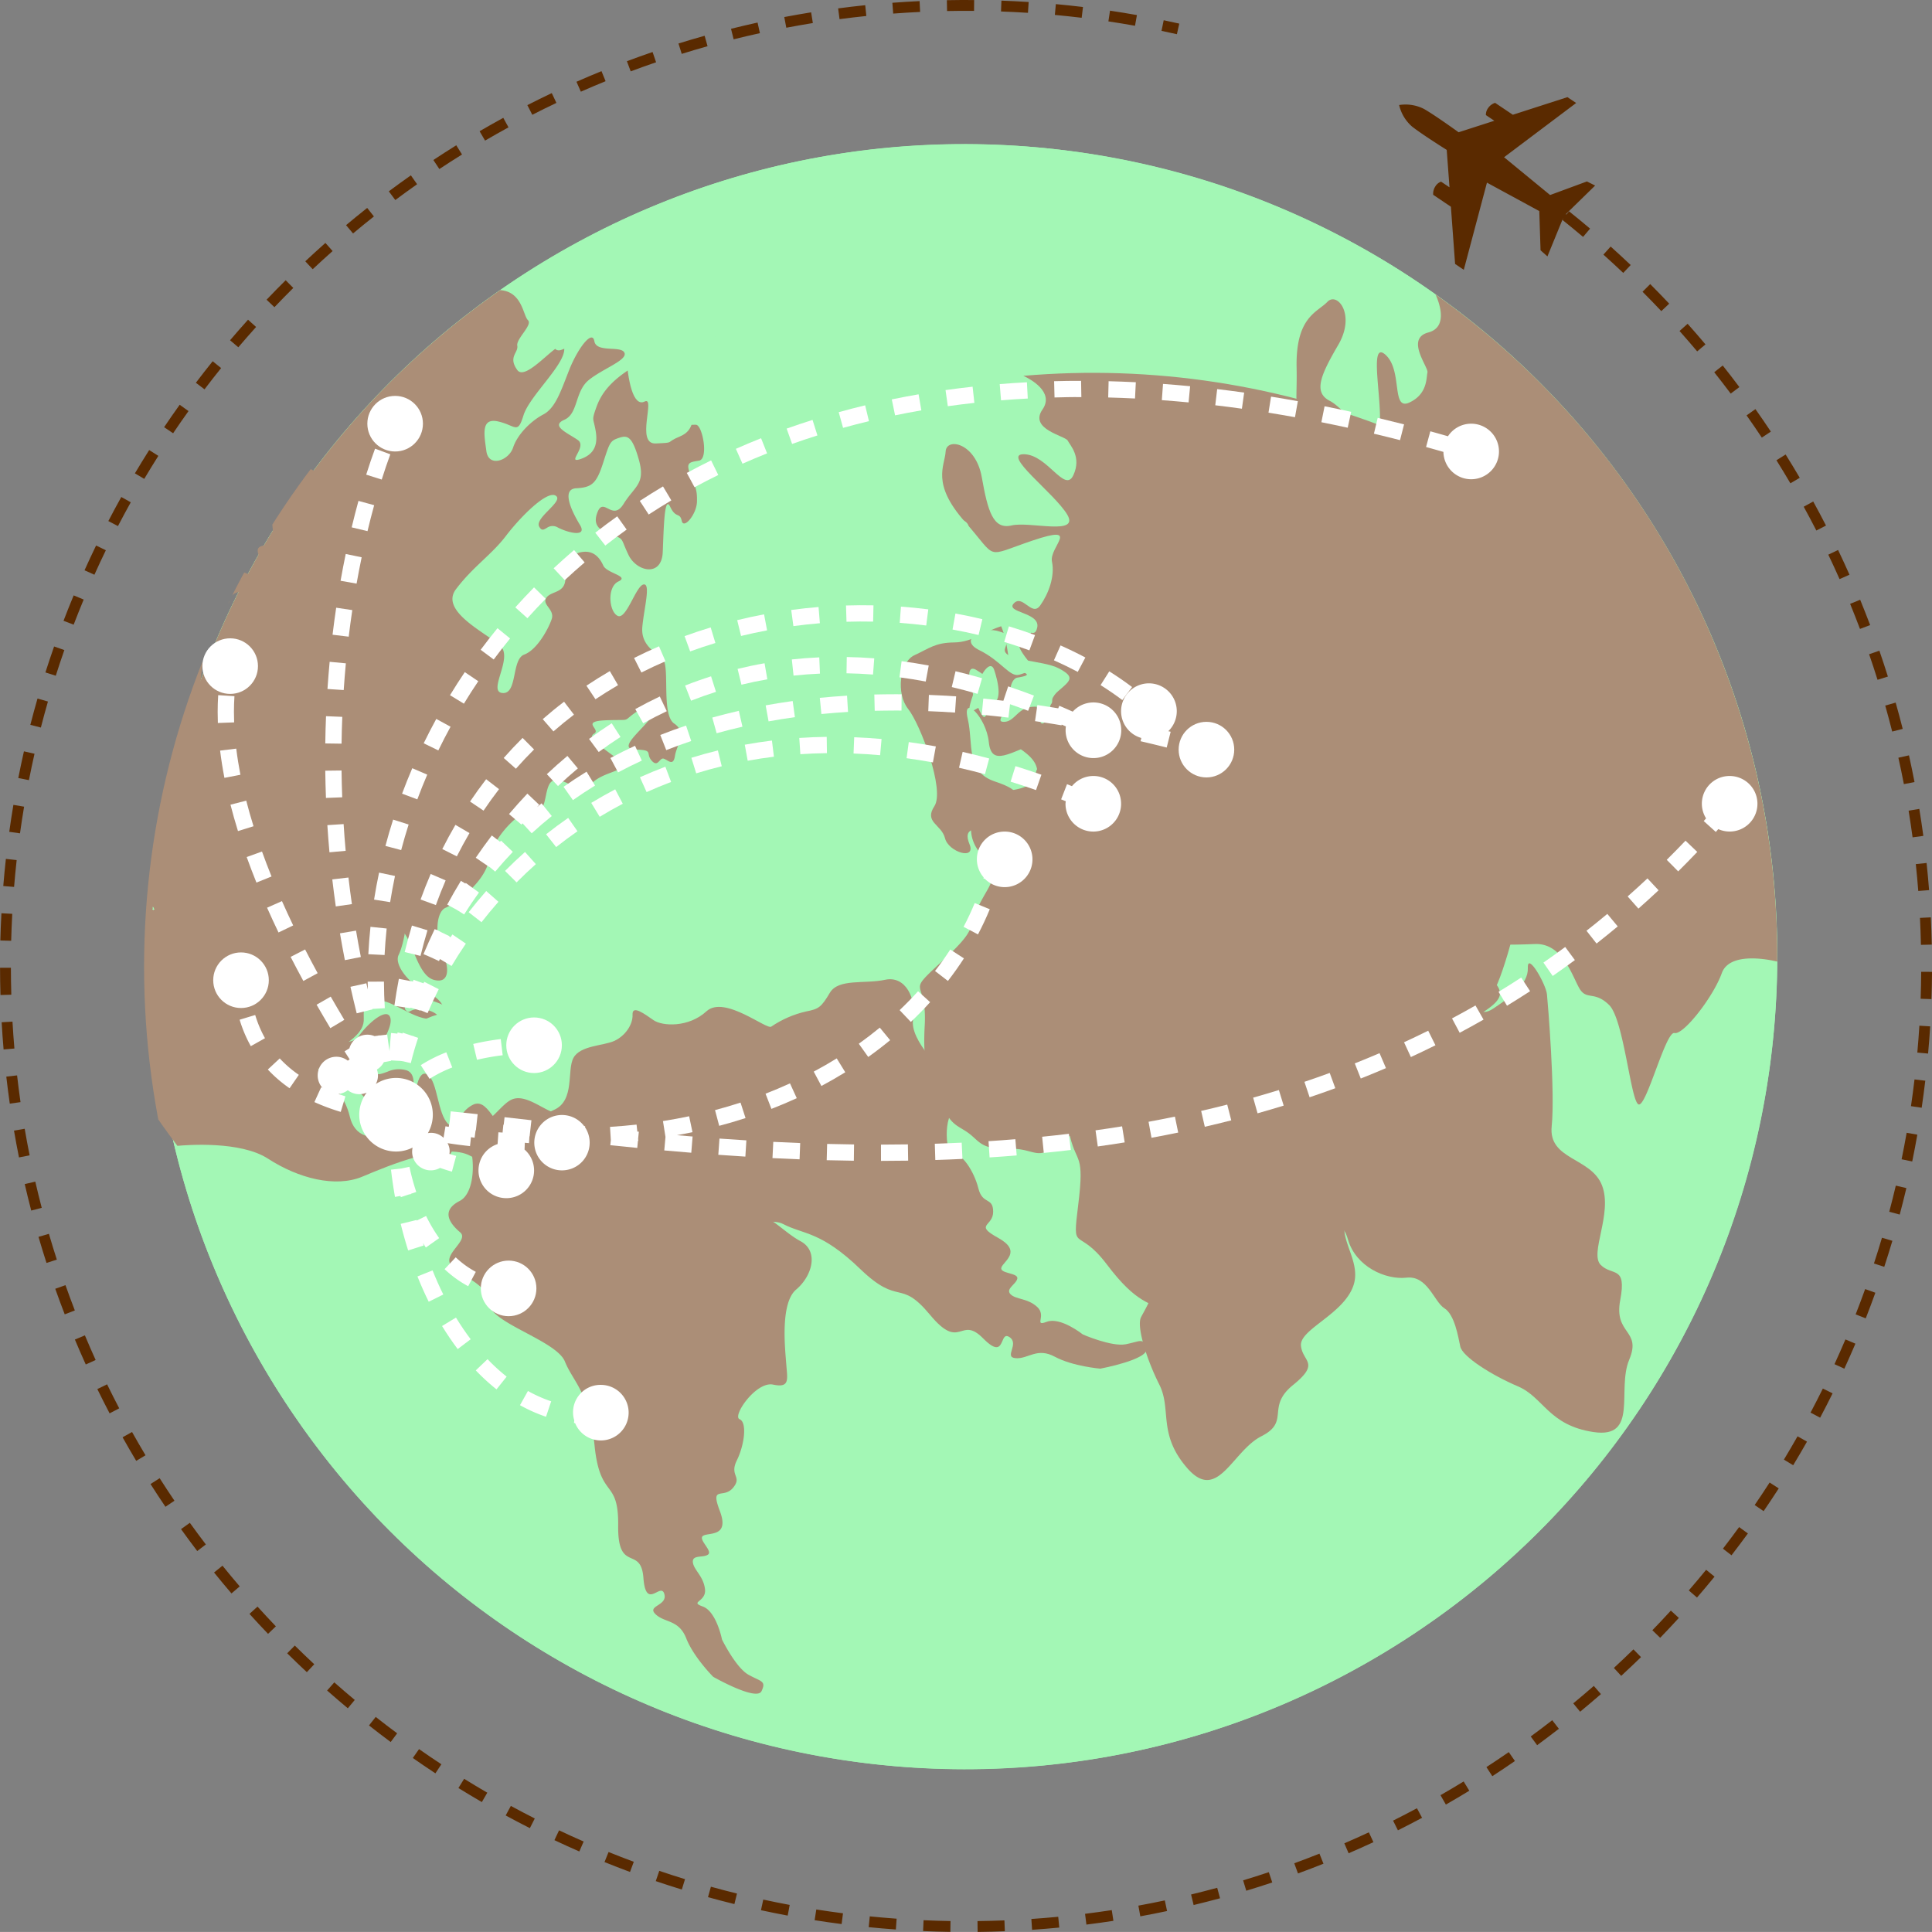 <?xml version="1.0" encoding="UTF-8"?> <svg xmlns="http://www.w3.org/2000/svg" xmlns:xlink="http://www.w3.org/1999/xlink" width="470.488" height="470.473" viewBox="0 0 470.488 470.473"><rect x="0" y="0" width="470.488" height="470.473" fill="#808080" stroke="none"/><defs><clipPath id="clip-path"><ellipse id="Elipse_29" data-name="Elipse 29" cx="201.285" cy="201.285" rx="201.285" ry="201.285" transform="translate(0 0)" fill="#fff" stroke="#707070" stroke-width="1"></ellipse></clipPath><clipPath id="clip-path-2"><path id="Trazado_104" data-name="Trazado 104" d="M0,197.853C0,307.127,88.581,395.706,197.852,395.706S395.7,307.126,395.7,197.852,307.124,0,197.852,0,0,88.581,0,197.853" transform="translate(0 0)" fill="#a3f7b5"></path></clipPath><clipPath id="clip-path-3"><path id="Trazado_106" data-name="Trazado 106" d="M84.391.018A197.583,197.583,0,0,0,.048,150.161L0,151.029c1.941,1.365,12.506,9,14.8,16.648,2.537,8.427,7.9,16.053,14.72,18.2s20.725,6.551,23.278,13.1c2.535,6.565,16.983,15.394,19.264,11.781,2.263-3.61-.144-4.959,2.937-4.816s4.351,13.422-.465,15.877-2.216,5.667.1,7.625-4.367,5.377-2.2,8.028c2.151,2.664,9.119,4.525,9.262,9.262s16.375,9.037,18.462,14.19,5.876,7.16,7.223,20.466,5.877,7.819,5.747,19.521c-.127,11.718,5.554,4.688,6.149,12.714.366,4.822,1.815,4.187,3.1,3.551.856-.421,1.64-.846,1.986.336.868,2.938-4.35,2.808-2.134,4.943,2.2,2.134,5.683,1.267,7.481,5.89,1.813,4.607,6.564,9.358,6.564,9.358s10.563,6.022,11.768,3.485c1.2-2.553-.128-2.28-3.211-4.013-3.082-1.749-6.421-8.572-6.421-8.572s-1.333-6.823-4.688-8.027c-3.339-1.2.946-1.06.546-4.269s-2.81-4.689-2.953-6.566c-.129-1.86,2.679-.933,3.756-1.86,1.06-.95-2.682-3.759-1.2-4.561,1.46-.8,6.42.338,4.011-6.021-2.407-6.341.868-2.809,3.211-5.618s-.946-2.874.932-6.679,2.537-9.294.674-10.033,4.014-9.294,8.156-8.427,3.484-1.268,3.211-4.961c-.272-3.676-1.542-14.848,2.407-18.188s5.554-9.36,1.077-11.768c-4.495-2.4-8.429-7.625-12.314-6.292s-4.622,1.268-7.353-.272a24.843,24.843,0,0,0-8.828-2.666c-.7.032-1.62-3.246-3.093-6.527-1.492-3.318-3.551-6.635-6.539-6.524-5.955.242-10.578-4.2-11.236-6.676-.675-2.489-1.509-6.293-3.018-4.352s-4.754,2.809-7.561,2.008-7.016-4.528-10.226-3.275c-3.211,1.235-6.374,8.139-11.735,6.614a7.85,7.85,0,0,0-4.9.067c-1.641.485-2.909.971-5.49-1.062-4.494-3.549.321-11.175-3.611-12.651a6.672,6.672,0,0,0-4.656.312c-1.8.63-3.073,1.262-3.275-.762-.353-3.53,4.607-9.358,3.965-12.248-.658-2.874-5.393,1.044-7.834,4.528-2.423,3.483-17.851.015-13.243-9.086s-2.072-15.781,4.816-14.849,11.076,1.638,13.243-1.2c2.183-2.841,3.388-2.937,5.891-.675,2.505,2.281,3.709,10.772,7.626,11.912s3.948-2.874,2.135-6.758-1.574-9.76.8-10.772c2.376-.995,9.632-6.214,10.578-11.767s8.14-12.844,11.351-11.992,1.685-7.049,4.719-7.321a6.72,6.72,0,0,1,3.341.937c1.836.864,3.681,1.728,5.728-.277,3.293-3.211,10.082-2.746,5.972-5.924s-7.32-4.992-5.521-6.068c1.814-1.074-3.661-3.032,3.1-3.258s3.114.562,7.962-2.553,5.121-1.06,2.537,2.216c-2.569,3.275-7.962,7.384-3.467,7.481,4.478.112,2.3.884,3.867,2.681.943,1.089,1.443.581,1.916.075.317-.338.621-.675,1.038-.54,1.028.337,2.328,1.974,2.728-.675.4-2.632,3.019-5.714-.192-7.881-3.209-2.183-.963-14.014-2.809-15.733-1.847-1.7-5.346-3.369-4.944-7.816s2.134-10.74.256-10.307c-1.862.435-4.174,8.7-6.276,7.626-2.121-1.061-2.617-7.047.192-8.365,2.809-1.3-2.809-1.974-3.676-3.869-.867-1.91-2.376-3.821-5.347-3.275-2.985.53-3.723,3.035-3.884,6.551S96.864,73.2,95.66,74.9s2.085,2.842,1.283,5.218S93.4,87.586,90.25,88.758s-1.574,9.663-5.282,9.358,2.5-8.332-.4-11.334c-2.907-3.018-15.107-8.428-10.933-13.95S82.255,64.5,85.772,59.894c3.514-4.624,9.983-11.141,12.134-9.841,2.152,1.316-5.169,5.377-4.014,7.53.622,1.159,1.143.733,1.891.308a2.42,2.42,0,0,1,2.621-.1c2.568,1.349,7.272,2.456,5.426-.609-1.863-3.067-4.719-8.733-.9-8.926,3.8-.207,4.912-1.156,6.518-6.115,1.605-4.978,1.7-5.428,3.805-6.133s3.258-.595,4.928,5.33c1.653,5.907-1.012,6.356-3.725,10.723-1.4,2.266-2.644,1.722-3.725,1.18-1-.5-1.867-1.008-2.584.731-1.509,3.612.947,4.767,3.709,5.714,2.761.963,1.846.754,3.8,4.816s8.075,5.475,8.332-.691.4-14,1.814-11.043c1.4,2.953,2.344,1.253,2.809,3.418s3.614-1.558,3.709-4.623-.451-3.66-1.605-6.614c-1.156-2.97-.305-3.018,2.1-3.419s.85-8.62-.707-8.732c-.31-.018-.715,0-1.152.015-1.76.066-4.076.133-3.15-2.118,1.139-2.809,1.139-13.035-6.132-10.932-3.4.983-3.509.106-3.217-.772.334-1,1.2-2-1.7-.239-5.41,3.323-7.723,6.374-8.926,9.743s-.754,2.553-.209,5.619c.563,3.049.049,5.763-3.611,7.016s1.653-2.954-.691-4.607c-2.36-1.67-6.775-3.419-3.323-4.928,3.468-1.493,2.521-6.919,6.02-9.728,3.516-2.809,9.439-4.816,8.637-6.614-.8-1.814-6.823.1-7.32-2.809-.515-2.923-4.079,1.8-6.133,7.014S97.859,28.736,94.9,30.292c-2.97,1.558-6.277,4.816-7.337,8.028-1.042,3.209-5.971,4.96-6.518.9S79.655,31,83.957,32c4.318,1.011,4.671,3.209,6.132-1.494,1.445-4.719,10.177-12.393,9.921-16.26-.123-1.974-2.5.262-5.1,2.5-2.494,2.144-5.2,4.29-6.333,2.718-2.311-3.211.305-4.205,0-5.924-.305-1.7,3.8-5.055,2.6-6.211S89.8.354,84.391,0V.018Z" transform="translate(0 0)" fill="#ab8e77"></path></clipPath><clipPath id="clip-path-4"><path id="Trazado_108" data-name="Trazado 108" d="M0,.658s.111.081.321.21L.369,0Z" transform="translate(0 0)" fill="#a3f7b5"></path></clipPath><clipPath id="clip-path-5"><path id="Trazado_110" data-name="Trazado 110" d="M2.917.222S-.922,1.3.208,2.681C.8,3.4,1,3.086,1.7,2.769a5.412,5.412,0,0,1,3.729-.089c4.365,1.028,3.363,4.54,6.923,4.967s12.266.074,8.579-1.1-5.718-1.2-7.676-2.81C11.579,2.364,6.917,0,4.145,0A3,3,0,0,0,2.917.222" transform="translate(0 0)" fill="#a3f7b5"></path></clipPath><clipPath id="clip-path-6"><path id="Trazado_112" data-name="Trazado 112" d="M0,1S.827,2.985,1.957,2.558,4.715.6,2.908.35C2.006.225,1.323,0,.843,0S.087.225,0,1" transform="translate(0 0)" fill="#a3f7b5"></path></clipPath><clipPath id="clip-path-7"><path id="Trazado_114" data-name="Trazado 114" d="M.208,2.057s-1.379,2.709,2.96,2.407,5.092-1.295,7.124-1.1S13.829.527,10.241.149A29.065,29.065,0,0,0,7.294,0C4.163,0,.849.511.208,2.057" transform="translate(0 0)" fill="#a3f7b5"></path></clipPath><clipPath id="clip-path-8"><path id="Trazado_116" data-name="Trazado 116" d="M1.174.488s-2.308,1.078-.452,1.8S4.309,1.539,3.933.674A1.524,1.524,0,0,0,2.494,0a1.689,1.689,0,0,0-1.32.488" transform="translate(0 0)" fill="#a3f7b5"></path></clipPath><clipPath id="clip-path-9"><path id="Trazado_118" data-name="Trazado 118" d="M0,.486A15.571,15.571,0,0,0,.953,3.847C1.63,5.4,2.156,7.61,3.31,6.206s1.531-3.688.854-4.039C3.631,1.891,1.436,0,.464,0,.2,0,.026.139,0,.486" transform="translate(0 0)" fill="#a3f7b5"></path></clipPath><clipPath id="clip-path-10"><path id="Trazado_120" data-name="Trazado 120" d="M14.977.834S10.328,10.867,8.323,10.3s-3.615-1-3.548,1.541A16.067,16.067,0,0,1,2.9,18.526c-.468.8-4.783,1.94-1.94,4.949s4.081,3.713,5.015,3.68,5.922-6.322,6.757-10.368,3.01-6.022,3.01-8.295c0-1.9,1.171-8.492.122-8.493-.2,0-.492.25-.889.834" transform="translate(0 0)" fill="#a3f7b5"></path></clipPath><clipPath id="clip-path-11"><path id="Trazado_122" data-name="Trazado 122" d="M125.59.079l.065.144c.626,1.381,3.2,7.721-1.846,9.053-5.683,1.51.1,8.477-.21,9.745-.3,1.253.05,5.265-4.414,7.32s-1.556-7.834-5.809-11.637c-4.27-3.821-.515,11.943-1.51,17.962-1.011,6.021-7.93-4.623-12.039-6.726s-2.216-6.325,2.07-13.676C106.183,4.9,101.624-.724,99.216,1.83c-2.407,2.534-7.753,3.611-7.479,16.053.256,12.439-2.151,9.486,9.632,14.174,11.764,4.686,2.007,3.74.256,6.95-1.735,3.212-5.684,5.428-9.086,6.293-1.782.453-2.092-.891-2.423-2.233-.305-1.235-.63-2.471-2.136-2.31-3.146.338,3.549,5.811.546,8.155s-1.813-3.676-5.893-5.618-8.362-1.735-11.91-4.688-5.554-2.809-9.36-3.87c-3.821-1.074-9.5,4.207-9.632,8.959S45.84,64.563,41.3,65.9s-1.541,4.495-3.082,7.626,2.28,9.1,3.612,4.959c1.349-4.158,3.61-2.279,6.692,1.461,3.084,3.758,2.744,6.23,4.416,6.695s.74-1.205,2.938-5.347c2.216-4.157,4.478-3.949.546-10.434-3.948-6.485,1.926-10.307,4.817-15.925,2.874-5.619,3.739,2.537.256,7.626s2.15,5.218,9.776,8.027,5.215,2.746-2.554,4.013c-7.753,1.268.209,2.872-1.459,6.358-1.687,3.484-3.147,1.332-2.954,7.288.209,5.956-11.028,3.081-15.653,5.089-4.606,2.006-2.007-5.491-2.262-10.307-.272-4.816-1.477-.53-4.416,5.891-2.954,6.421-7.771,5.811-6.693,11.237,1.074,5.41-.338,2.344-9.23,5.618s.53,4.207,2.279,9.086c1.735,4.9-4.688,6.021-9.1,6.165-4.414.128-9.841,8.493-4.688,14.848s2.874,6.823-.128,12.844c-3.018,6.02.128,5.281-9.1,13.774S1.839,166.1,1.164,178.14,3.106,191.88,5.3,197.21c2.216,5.313,4.014,5.153,6.631,7.111,2.6,1.958,3,3.916,9.535,3.725a16.19,16.19,0,0,1,4.735.539c2.592.653,3.936,1.307,7.3-1.743,4.912-4.479,7.658-.482,10.386.995a6.216,6.216,0,0,0,3.551.2c2.307-.293,4.211-.588,2.4,3.475-2.779,6.261.609,13.389,4.879,16.262,4.286,2.876,1.316,8.8,2.216,11.641s-1.911,7.416-3.081,9.632c-1.173,2.2,1.315,10.225,4.413,16.389,3.113,6.148-.465,12.072,6.888,20.467,7.37,8.379,10.884-4.221,18-7.835,7.127-3.611,1.012-7.079,7.737-12.5,6.709-5.442,2.247-5.6,1.895-9.568s10.291-7.577,12.745-14.544c2.456-6.983-6.02-13.2,0-18.957,6.022-5.779,18.462-23.181,19.874-25.221s3.1-11.108.595-7.9-8.17,2.617-12.746,2.1c-4.56-.5-2.456-3.9.514-2.81,2.953,1.107,17.948-10.081,24.366-14.544s1.317-5.924-1.09-10.74-7.128-2.1-7.128-2.1-1.156-.048-6.02-2.312c-4.865-2.246-3.661-12.729-3.114-7.72s15.957,3.337,14.947,5.344,7.288,1.879,14.046,1.605c6.757-.256,9.1,7.9,10.835,10.835,1.749,2.956,3.61.482,7.223,4.015s5.282,23.885,7.225,24.222c.966.168,2.6-4.268,4.252-8.7,1.675-4.483,3.377-8.965,4.449-8.7,2.135.546,9.424-8.749,11.509-14.576s13.5-2.809,13.5-2.809v-1.2A197.589,197.589,0,0,0,125.545,0c.012.014.012.046.045.079" transform="translate(0 0)" fill="#ab8e77"></path></clipPath><clipPath id="clip-path-12"><path id="Trazado_124" data-name="Trazado 124" d="M10.71.05C4.088.651,3.89,6.137.008,3.8c0,0-.2,8.093,1.338,8.16a7.745,7.745,0,0,0,.8-.018c1.321-.077,2.529-.152,1.473,2.961-1.271,3.747.6,6.487,2.674,4.816s.737-8.16,3.212-6.555,7.691,4.816,4.817.535S7.9,4.175,11.111,4.353a3.674,3.674,0,0,0,3.442-2.175C14.942,1.089,14.312,0,11.728,0c-.308,0-.647.016-1.017.05" transform="translate(0 0)" fill="#a3f7b5"></path></clipPath><clipPath id="clip-path-13"><path id="Trazado_126" data-name="Trazado 126" d="M1.215,2.653S4.491,6.2,7.236,4.393,6.164.379,4.226.111A12.75,12.75,0,0,0,2.574,0C.635,0-1.341.506,1.215,2.653" transform="translate(0 0)" fill="#a3f7b5"></path></clipPath><clipPath id="clip-path-14"><path id="Trazado_128" data-name="Trazado 128" d="M.267,2.353S3.323,8.038,5.328,8.172,10.681,6.634,7.6,3.958C5.6,2.22,2.437,0,.9,0,.069,0-.287.643.267,2.353" transform="translate(0 0)" fill="#a3f7b5"></path></clipPath><clipPath id="clip-path-15"><path id="Trazado_130" data-name="Trazado 130" d="M15.461.28A44.949,44.949,0,0,1,11.147,3.8s-.6-2.413-1.305-2.311S4.525,4.746,3.12,5.6s-5.067,4.264-1.806,5.216,3.462,1.255,5.919,0,7.626-5.821,9.029-4.665-2.557,2.809,0,4.367,3.664,2.757,3.914,4.614,3.11-.653,2.71-3.311,6.319-5.022,3.912-7a5.133,5.133,0,0,0-4.18-.721c-1.031.149-1.764.3-1.74-.3.05-1.308.653-3.715-1.1-1.81S16.112,7.3,16.163,4.393C16.2,1.992,16.383,0,15.878,0c-.106,0-.243.089-.417.28" transform="translate(0 0)" fill="#a3f7b5"></path></clipPath><clipPath id="clip-path-16"><path id="Trazado_132" data-name="Trazado 132" d="M.043,10.195c-.634,2.843,5.886,2.041,9.1,2.944s3.545-3.88,3.678-5.417S9.072,4.945,7.067,4.442s-.8-3.209-.8-3.209C5.735.366,5.218,0,4.722,0,2.424,0,.566,7.857.043,10.195" transform="translate(0 0)" fill="#a3f7b5"></path></clipPath><clipPath id="clip-path-17"><path id="Trazado_134" data-name="Trazado 134" d="M3.581,1.249A7.361,7.361,0,0,0,.758,6.667c-.066,2.475-1.671,5.318,0,4.146S4.7,5.865,5.574,6.734s-4.38,4.749-.669,4.414c0,0,4.883-3.879,3.612-5.953s-2.331-1.371-1.7-3.678C7.114.425,6.739,0,6.1,0A4.371,4.371,0,0,0,3.581,1.249" transform="translate(0 0)" fill="#a3f7b5"></path></clipPath><clipPath id="clip-path-18"><path id="Trazado_136" data-name="Trazado 136" d="M1.828.828s-4.113,3.863,0,6.421,6.421,6.923,9.332,3.01S18.234,2.685,15.373.828C13.636-.3,10.861.091,8.593.482A11.349,11.349,0,0,1,5.241.828c-1-.25-1.6-.828-2.2-.828C2.67,0,2.3.21,1.828.828" transform="translate(0 0)" fill="#a3f7b5"></path></clipPath><clipPath id="clip-path-19"><path id="Trazado_138" data-name="Trazado 138" d="M.5,3.578c2.38,5.45,1.342,9.831,3.549,10.834s4.883,1.338.6,2.074c0,0-1.739.066-1.874,4.08s-4.013,6.789-1.337,6.688,3.277-3.678,7.291-3.678,5.317.067,3.678-4.08S2.714,8.962,5.59,7.255,8.752,5.617,6.8,2.707A6.883,6.883,0,0,0,1.8,0C.3,0-.63.98.5,3.578" transform="translate(0 0)" fill="#a3f7b5"></path></clipPath><clipPath id="clip-path-20"><path id="Trazado_140" data-name="Trazado 140" d="M.5,8.217c-1.739,5.652,1.338,1.037,4.882.8s.6-8.295.6-8.295C5.764.227,5.484,0,5.161,0,3.865,0,1.893,3.69.5,8.217" transform="translate(0 0)" fill="#a3f7b5"></path></clipPath><clipPath id="clip-path-21"><path id="Trazado_142" data-name="Trazado 142" d="M30.532.321c-9.765,1.543-16.656.873-20.869,6.425s-7.291,11.3-4.281,12.04-8.494,6.47-4.548,9.522,1.671,1.246,5.618,2.517,5.619-1.8,9.5-5.313,2.541-9.2,7.625-9.937S30.064,9.756,30.4,12.9s-.067,4.457-4.682,6.576-6.823,2.144-7.625,6.146-3.01,5.873.133,9.619,7.491-.2,6.955,6.956S19.428,53.7,19.963,57.849s4.951,4.548,2.81,7.358-7.626,3.611-7.626,9.1-2.809,12.375.67,15.518-.135,16.589,7.625,7.626c0,0,.334-5.685,4.682-7.491s.255-6.355,3.64-8.161,6.593-3.612,14.152-7.758S61.268,70.892,61.851,63.6s-4.731-11.573,0-13.244,3.8-9.5,6-13.779,1.605-11.17,5.887-16.186,7.291-10.435,2.809-9.633-4.949.4-2.677-4.147S70.8.46,66.92.325,56.886,3.47,55.416,5.141s-7.225,2.14-7.626.268S39.763,4.339,39.763,3.8c0-.458.39-3.8-5.59-3.8a23.493,23.493,0,0,0-3.641.321" transform="translate(0 0)" fill="#a3f7b5"></path></clipPath></defs><g id="Grupo_936" data-name="Grupo 936" transform="translate(-861 -4440.7)"><g id="Grupo_898" data-name="Grupo 898" transform="translate(861 4440.7)"><g id="Enmascarar_grupo_1" data-name="Enmascarar grupo 1" transform="translate(35.087 34.152)" clip-path="url(#clip-path)"><g id="Grupo_67" data-name="Grupo 67" transform="translate(-89.599 -69.262)"><g id="Grupo_27" data-name="Grupo 27" transform="translate(21.354 0)"><path id="Trazado_103" data-name="Trazado 103" d="M99.148,263.838c0,109.274,88.581,197.854,197.853,197.854s197.852-88.58,197.852-197.854S406.272,65.986,297,65.986,99.148,154.567,99.148,263.838" transform="translate(-28.9 4.242)" fill="#a3f7b5"></path><g id="Grupo_26" data-name="Grupo 26" transform="translate(187.999 536.181) rotate(-118.367)" clip-path="url(#clip-path-2)"><rect id="Rectángulo_35" data-name="Rectángulo 35" width="536.192" height="536.192" transform="translate(-70.243 -70.243)" fill="#a3f7b5"></rect></g></g><g id="Grupo_66" data-name="Grupo 66" transform="translate(0 71.111)"><g id="Grupo_29" data-name="Grupo 29" transform="translate(0 24.187)"><path id="Trazado_105" data-name="Trazado 105" d="M183.782,92.89A197.583,197.583,0,0,0,99.439,243.033l-.048.868c1.941,1.365,12.506,9,14.8,16.648,2.537,8.427,7.9,16.053,14.72,18.2s20.725,6.551,23.278,13.1c2.535,6.565,16.983,15.394,19.264,11.781,2.263-3.61-.144-4.959,2.937-4.816s4.351,13.422-.465,15.877-2.216,5.667.1,7.625-4.367,5.377-2.2,8.028c2.151,2.664,9.119,4.525,9.262,9.262s16.375,9.037,18.462,14.19,5.875,7.16,7.223,20.466,5.877,7.819,5.747,19.521c-.127,11.718,5.554,4.688,6.149,12.714.366,4.823,1.815,4.187,3.1,3.551.856-.422,1.64-.846,1.986.336.868,2.938-4.35,2.807-2.134,4.943,2.2,2.134,5.683,1.267,7.481,5.89,1.813,4.607,6.564,9.358,6.564,9.358s10.563,6.022,11.768,3.485c1.2-2.553-.128-2.28-3.211-4.012-3.082-1.749-6.421-8.572-6.421-8.572s-1.333-6.823-4.688-8.027c-3.339-1.2.946-1.06.546-4.269s-2.81-4.689-2.953-6.567c-.129-1.86,2.68-.933,3.756-1.86,1.06-.95-2.682-3.759-1.2-4.561,1.46-.8,6.42.338,4.011-6.021-2.407-6.341.868-2.809,3.211-5.618s-.946-2.874.931-6.679,2.537-9.294.674-10.033,4.014-9.294,8.156-8.427,3.484-1.268,3.211-4.961c-.272-3.676-1.542-14.848,2.407-18.188s5.555-9.36,1.077-11.768c-4.495-2.4-8.429-7.625-12.314-6.292s-4.622,1.268-7.353-.272a24.839,24.839,0,0,0-8.829-2.666c-.7.032-1.62-3.246-3.093-6.527-1.492-3.318-3.552-6.635-6.539-6.524-5.955.242-10.578-4.2-11.236-6.676-.675-2.489-1.509-6.293-3.018-4.352S199.8,294,196.993,293.2s-7.016-4.528-10.226-3.275c-3.211,1.235-6.374,8.139-11.735,6.614a7.851,7.851,0,0,0-4.9.067c-1.641.485-2.909.971-5.49-1.062-4.494-3.549.321-11.175-3.611-12.651a6.671,6.671,0,0,0-4.656.312c-1.8.63-3.073,1.262-3.275-.762-.353-3.53,4.607-9.358,3.965-12.248-.658-2.874-5.393,1.044-7.834,4.528-2.423,3.483-17.851.015-13.243-9.086s-2.072-15.781,4.816-14.849,11.076,1.638,13.243-1.2c2.183-2.841,3.388-2.937,5.891-.675,2.505,2.28,3.709,10.772,7.626,11.912s3.948-2.874,2.135-6.758-1.574-9.76.8-10.772c2.376-.995,9.632-6.214,10.578-11.767s8.14-12.844,11.351-11.992,1.685-7.049,4.719-7.321a6.719,6.719,0,0,1,3.341.937c1.837.864,3.681,1.728,5.728-.277,3.292-3.211,10.082-2.746,5.972-5.924s-7.32-4.992-5.521-6.068c1.814-1.074-3.661-3.032,3.1-3.258s3.114.562,7.962-2.553,5.121-1.06,2.537,2.216c-2.568,3.275-7.962,7.384-3.467,7.481,4.478.112,2.3.884,3.867,2.681.943,1.089,1.443.581,1.916.075.317-.338.621-.675,1.038-.54,1.028.337,2.328,1.974,2.728-.675.4-2.632,3.019-5.714-.192-7.881-3.209-2.183-.963-14.014-2.809-15.733-1.847-1.7-5.346-3.369-4.944-7.816s2.134-10.74.256-10.307c-1.862.435-4.174,8.7-6.276,7.626-2.121-1.061-2.617-7.048.191-8.365,2.809-1.3-2.809-1.974-3.676-3.869-.867-1.91-2.376-3.821-5.347-3.275-2.985.53-3.723,3.035-3.884,6.551s-3.418,2.841-4.622,4.542,2.085,2.842,1.283,5.218-3.548,7.465-6.693,8.637-1.574,9.663-5.282,9.358,2.5-8.332-.4-11.334c-2.907-3.018-15.107-8.428-10.933-13.95s8.621-8.332,12.138-12.939c3.514-4.624,9.983-11.141,12.134-9.841,2.152,1.316-5.169,5.377-4.014,7.53.622,1.159,1.143.733,1.891.308a2.42,2.42,0,0,1,2.621-.1c2.568,1.349,7.272,2.456,5.426-.609-1.863-3.067-4.719-8.733-.9-8.926,3.8-.207,4.912-1.156,6.518-6.115,1.605-4.978,1.7-5.428,3.805-6.133s3.258-.595,4.928,5.33c1.653,5.907-1.012,6.356-3.725,10.723-1.4,2.266-2.644,1.721-3.725,1.18-1-.5-1.867-1.008-2.584.731-1.509,3.612.947,4.767,3.709,5.714,2.761.963,1.846.754,3.8,4.816s8.075,5.475,8.332-.691.4-14,1.814-11.043c1.4,2.953,2.344,1.253,2.809,3.418s3.614-1.558,3.709-4.623-.451-3.66-1.605-6.614c-1.156-2.97-.305-3.018,2.1-3.419s.85-8.62-.707-8.732c-.31-.018-.715,0-1.152.015-1.76.066-4.076.133-3.15-2.118,1.139-2.809,1.139-13.035-6.132-10.932-3.4.983-3.509.106-3.217-.772.334-1,1.2-2-1.7-.239-5.41,3.323-7.723,6.374-8.926,9.743s-.754,2.553-.209,5.619c.563,3.049.049,5.763-3.611,7.016s1.653-2.954-.691-4.607c-2.36-1.67-6.775-3.419-3.323-4.928,3.468-1.493,2.521-6.919,6.019-9.728,3.516-2.809,9.439-4.816,8.637-6.614-.8-1.814-6.823.1-7.32-2.809-.515-2.923-4.079,1.8-6.133,7.014s-3.355,9.279-6.309,10.835c-2.97,1.558-6.277,4.816-7.337,8.028-1.042,3.209-5.971,4.96-6.518.9s-1.4-8.218,2.907-7.222c4.318,1.011,4.671,3.209,6.132-1.494,1.445-4.719,10.177-12.393,9.921-16.26-.123-1.974-2.5.262-5.1,2.5-2.494,2.144-5.2,4.29-6.333,2.718-2.311-3.211.305-4.205,0-5.924-.305-1.7,3.8-5.055,2.6-6.211s-1.381-6.967-6.79-7.321v.018Z" transform="translate(-7.468 -82.419)" fill="#ab8e77"></path><g id="Grupo_28" data-name="Grupo 28" transform="matrix(0.763, -0.647, 0.647, 0.763, 0, 103.614)" clip-path="url(#clip-path-3)"><rect id="Rectángulo_36" data-name="Rectángulo 36" width="345.859" height="366.963" transform="translate(-91.918 -11.616)" fill="#ab8e77"></rect></g></g><g id="Grupo_31" data-name="Grupo 31" transform="translate(91.365 184.778)"><path id="Trazado_107" data-name="Trazado 107" d="M99.148,207.182s.111.081.321.21l.048-.868Z" transform="translate(-98.911 -206.501)" fill="#a3f7b5"></path><g id="Grupo_30" data-name="Grupo 30" transform="translate(0 0.238) rotate(-40.279)" clip-path="url(#clip-path-4)"><rect id="Rectángulo_37" data-name="Rectángulo 37" width="0.842" height="0.9" transform="translate(-0.237 -0.016)" fill="#a3f7b5"></rect></g></g><g id="Grupo_33" data-name="Grupo 33" transform="translate(153.103 201.803)"><path id="Trazado_109" data-name="Trazado 109" d="M148.612,223.762s-3.838,1.079-2.709,2.459c.591.724.8.406,1.488.089a5.412,5.412,0,0,1,3.728-.089c4.365,1.028,3.363,4.54,6.923,4.967s12.266.074,8.579-1.1-5.718-1.2-7.676-2.81c-1.671-1.37-6.333-3.734-9.1-3.734a3,3,0,0,0-1.229.222" transform="translate(-145.696 -218.059)" fill="#a3f7b5"></path><g id="Grupo_32" data-name="Grupo 32" transform="matrix(0.763, -0.647, 0.647, 0.763, 0.188, 14.108)" clip-path="url(#clip-path-5)"><rect id="Rectángulo_38" data-name="Rectángulo 38" width="24.699" height="22.671" transform="translate(-0.503 -7.298)" fill="#a3f7b5"></rect></g></g><g id="Grupo_35" data-name="Grupo 35" transform="translate(164.581 218.032)"><path id="Trazado_111" data-name="Trazado 111" d="M154.7,233.065s.827,1.982,1.957,1.555,2.759-1.957.951-2.208c-.9-.126-1.586-.35-2.065-.35s-.756.225-.843,1" transform="translate(-154.282 -231.551)" fill="#a3f7b5"></path><g id="Grupo_34" data-name="Grupo 34" transform="matrix(0.763, -0.647, 0.647, 0.763, 0, 2.403)" clip-path="url(#clip-path-6)"><rect id="Rectángulo_39" data-name="Rectángulo 39" width="5.527" height="5.326" transform="translate(-0.406 -1.171)" fill="#a3f7b5"></rect></g></g><g id="Grupo_37" data-name="Grupo 37" transform="translate(172.142 213.119)"><path id="Trazado_113" data-name="Trazado 113" d="M160.332,232.562s-1.379,2.709,2.96,2.407,5.092-1.295,7.124-1.1,3.537-2.838-.051-3.216a29.089,29.089,0,0,0-2.946-.149c-3.131,0-6.445.511-7.086,2.057" transform="translate(-160.1 -227.138)" fill="#a3f7b5"></path><g id="Grupo_36" data-name="Grupo 36" transform="translate(0 8.024) rotate(-40.291)" clip-path="url(#clip-path-7)"><rect id="Rectángulo_40" data-name="Rectángulo 40" width="14.523" height="13.335" transform="translate(-0.933 -4.285)" fill="#a3f7b5"></rect></g></g><g id="Grupo_39" data-name="Grupo 39" transform="translate(185.215 216.859)"><path id="Trazado_115" data-name="Trazado 115" d="M171.615,232.18s-2.308,1.078-.452,1.8,3.587-.753,3.211-1.619a1.524,1.524,0,0,0-1.439-.674,1.689,1.689,0,0,0-1.32.487" transform="translate(-169.859 -230.497)" fill="#a3f7b5"></path><g id="Grupo_38" data-name="Grupo 38" transform="translate(0 2.577) rotate(-40.291)" clip-path="url(#clip-path-8)"><rect id="Rectángulo_41" data-name="Rectángulo 41" width="6.105" height="5.824" transform="translate(-1.464 -1.402)" fill="#a3f7b5"></rect></g></g><g id="Grupo_41" data-name="Grupo 41" transform="translate(166.413 202.258)"><path id="Trazado_117" data-name="Trazado 117" d="M157.206,220.561a15.572,15.572,0,0,0,.953,3.361c.678,1.555,1.2,3.763,2.357,2.358s1.531-3.688.854-4.039c-.532-.276-2.727-2.167-3.7-2.167-.264,0-.437.139-.464.486" transform="translate(-155.308 -219.628)" fill="#a3f7b5"></path><g id="Grupo_40" data-name="Grupo 40" transform="matrix(0.763, -0.647, 0.647, 0.763, 0, 2.91)" clip-path="url(#clip-path-9)"><rect id="Rectángulo_42" data-name="Rectángulo 42" width="8.614" height="8.937" transform="translate(-1.887 -0.663)" fill="#a3f7b5"></rect></g></g><g id="Grupo_43" data-name="Grupo 43" transform="translate(376.56 271.622)"><path id="Trazado_119" data-name="Trazado 119" d="M335.085,274.941s-4.649,10.033-6.654,9.464-3.615-1-3.547,1.541a16.069,16.069,0,0,1-1.874,6.688c-.468.8-4.783,1.94-1.94,4.949s4.081,3.713,5.015,3.68,5.922-6.322,6.757-10.368,3.01-6.022,3.01-8.295c0-1.9,1.171-8.492.122-8.493-.2,0-.492.25-.889.834" transform="translate(-313.125 -271.635)" fill="#a3f7b5"></path><g id="Grupo_42" data-name="Grupo 42" transform="translate(0 10.543) rotate(-40.291)" clip-path="url(#clip-path-10)"><rect id="Rectángulo_43" data-name="Rectángulo 43" width="31.918" height="32.893" transform="translate(-8.441 -2.853)" fill="#a3f7b5"></rect></g></g><g id="Grupo_45" data-name="Grupo 45" transform="translate(207.912 1.757)"><path id="Trazado_121" data-name="Trazado 121" d="M366.219,93.743l.065.144c.626,1.381,3.2,7.721-1.846,9.053-5.683,1.51.1,8.477-.21,9.745-.3,1.253.05,5.265-4.414,7.32s-1.556-7.834-5.809-11.637c-4.27-3.821-.515,11.943-1.51,17.962-1.011,6.021-7.93-4.623-12.039-6.726s-2.216-6.325,2.07-13.676c4.286-7.369-.272-12.988-2.681-10.434-2.407,2.534-7.753,3.611-7.48,16.053.256,12.439-2.151,9.486,9.632,14.174,11.764,4.686,2.007,3.74.256,6.95-1.735,3.212-5.684,5.428-9.086,6.293-1.782.453-2.092-.891-2.423-2.233-.305-1.235-.63-2.471-2.136-2.31-3.146.338,3.549,5.811.546,8.155s-1.813-3.676-5.893-5.618-8.362-1.735-11.91-4.688-5.554-2.809-9.36-3.87c-3.821-1.074-9.5,4.207-9.632,8.959s-5.89,20.868-10.434,22.2-1.541,4.495-3.082,7.626,2.28,9.1,3.612,4.959c1.349-4.158,3.61-2.279,6.692,1.461,3.084,3.758,2.744,6.23,4.416,6.695s.74-1.205,2.938-5.347c2.216-4.157,4.478-3.949.546-10.434-3.948-6.485,1.926-10.307,4.817-15.925,2.874-5.619,3.739,2.537.256,7.626s2.15,5.218,9.776,8.027,5.215,2.746-2.554,4.013c-7.753,1.268.209,2.872-1.459,6.358-1.687,3.484-3.147,1.332-2.954,7.288.209,5.956-11.028,3.081-15.653,5.089-4.606,2.006-2.007-5.491-2.262-10.307-.272-4.816-1.477-.53-4.416,5.891-2.954,6.421-7.771,5.811-6.693,11.237,1.074,5.41-.338,2.344-9.23,5.618s.53,4.207,2.279,9.086c1.735,4.9-4.688,6.021-9.1,6.165-4.414.128-9.841,8.493-4.688,14.848s2.874,6.823-.128,12.844c-3.018,6.02.128,5.281-9.1,13.774s-3.466,3.611-4.141,15.651,1.942,13.741,4.141,19.071c2.216,5.313,4.014,5.153,6.631,7.111,2.6,1.958,3,3.916,9.535,3.724a16.185,16.185,0,0,1,4.735.539c2.592.653,3.936,1.307,7.3-1.743,4.912-4.479,7.658-.482,10.386,1a6.216,6.216,0,0,0,3.552.2c2.307-.293,4.211-.588,2.4,3.475-2.779,6.261.609,13.389,4.879,16.262,4.286,2.876,1.316,8.8,2.216,11.641s-1.911,7.416-3.081,9.632c-1.173,2.2,1.315,10.225,4.413,16.389,3.113,6.148-.465,12.072,6.888,20.467,7.37,8.379,10.884-4.221,18-7.835,7.127-3.611,1.012-7.079,7.737-12.5,6.709-5.442,2.247-5.6,1.895-9.568s10.291-7.577,12.745-14.544c2.456-6.983-6.02-13.2,0-18.957,6.022-5.779,18.462-23.181,19.874-25.221s3.1-11.108.595-7.9-8.171,2.617-12.746,2.1c-4.56-.5-2.456-3.9.514-2.81,2.953,1.107,17.948-10.081,24.366-14.544s1.317-5.924-1.09-10.74-7.128-2.1-7.128-2.1-1.156-.048-6.02-2.312c-4.865-2.246-3.661-12.729-3.114-7.72s15.957,3.337,14.947,5.344,7.288,1.879,14.046,1.605c6.757-.256,9.1,7.9,10.835,10.835,1.749,2.956,3.609.482,7.223,4.015s5.282,23.885,7.224,24.222c.966.168,2.6-4.268,4.252-8.7,1.675-4.483,3.377-8.965,4.449-8.7,2.135.546,9.424-8.749,11.509-14.576s13.5-2.809,13.5-2.809v-1.2A197.589,197.589,0,0,0,366.174,93.664c.012.014.012.046.045.079" transform="translate(-170.009 -59.734)" fill="#ab8e77"></path><g id="Grupo_44" data-name="Grupo 44" transform="matrix(0.763, -0.647, 0.647, 0.763, 0, 134.995)" clip-path="url(#clip-path-11)"><rect id="Rectángulo_44" data-name="Rectángulo 44" width="353.009" height="362.57" transform="translate(-74.08 -34.507)" fill="#ab8e77"></rect></g></g><g id="Grupo_47" data-name="Grupo 47" transform="translate(315.855 29.555)"><path id="Trazado_123" data-name="Trazado 123" d="M283.3,90.4c-6.622.6-6.82,6.087-10.7,3.746,0,0-.2,8.093,1.339,8.16a7.738,7.738,0,0,0,.8-.019c1.321-.077,2.529-.152,1.473,2.961-1.271,3.747.6,6.487,2.674,4.816s.737-8.16,3.212-6.555,7.691,4.816,4.817.535-6.421-9.52-3.212-9.341a3.674,3.674,0,0,0,3.442-2.175c.39-1.09-.24-2.179-2.825-2.179-.308,0-.647.016-1.017.05" transform="translate(-267.686 -88.598)" fill="#a3f7b5"></path><g id="Grupo_46" data-name="Grupo 46" transform="matrix(0.763, -0.647, 0.647, 0.763, 0, 9.805)" clip-path="url(#clip-path-12)"><rect id="Rectángulo_45" data-name="Rectángulo 45" width="27.095" height="27.558" transform="translate(-5.044 -3.086)" fill="#a3f7b5"></rect></g></g><g id="Grupo_49" data-name="Grupo 49" transform="translate(347.322 23.593)"><path id="Trazado_125" data-name="Trazado 125" d="M294.656,88.5s3.277,3.546,6.021,1.74-1.072-4.014-3.01-4.282a12.749,12.749,0,0,0-1.652-.111c-1.94,0-3.915.506-1.359,2.653" transform="translate(-292.454 -84.082)" fill="#a3f7b5"></path><g id="Grupo_48" data-name="Grupo 48" transform="matrix(0.763, -0.647, 0.647, 0.763, 0, 5.299)" clip-path="url(#clip-path-13)"><rect id="Rectángulo_46" data-name="Rectángulo 46" width="12.642" height="12.047" transform="translate(-2.003 -2.924)" fill="#a3f7b5"></rect></g></g><g id="Grupo_51" data-name="Grupo 51" transform="translate(354.771 18.256)"><path id="Trazado_127" data-name="Trazado 127" d="M299.708,83.872s3.056,5.685,5.062,5.819,5.352-1.538,2.275-4.213c-2-1.739-5.166-3.957-6.705-3.958-.83,0-1.185.643-.632,2.353" transform="translate(-297.975 -80.135)" fill="#a3f7b5"></path><g id="Grupo_50" data-name="Grupo 50" transform="matrix(0.763, -0.647, 0.647, 0.763, 0, 5.722)" clip-path="url(#clip-path-14)"><rect id="Rectángulo_47" data-name="Rectángulo 47" width="13.736" height="13.426" transform="translate(-1.672 -2.561)" fill="#a3f7b5"></rect></g></g><g id="Grupo_53" data-name="Grupo 53" transform="translate(183.545 24.012)"><path id="Trazado_129" data-name="Trazado 129" d="M185.91,90.278a44.943,44.943,0,0,1-4.314,3.516s-.6-2.413-1.305-2.311-5.317,3.261-6.721,4.113-5.067,4.264-1.806,5.216,3.462,1.255,5.919,0,7.626-5.821,9.029-4.665-2.557,2.809,0,4.367,3.664,2.757,3.913,4.614,3.11-.653,2.71-3.311,6.32-5.022,3.912-7a5.133,5.133,0,0,0-4.18-.721c-1.031.149-1.764.3-1.74-.3.05-1.308.653-3.715-1.1-1.81s-3.662,5.318-3.611,2.407c.041-2.4.219-4.393-.285-4.393-.106,0-.243.089-.417.28" transform="translate(-168.186 -83.167)" fill="#a3f7b5"></path><g id="Grupo_52" data-name="Grupo 52" transform="matrix(0.763, -0.647, 0.647, 0.763, 0, 17.665)" clip-path="url(#clip-path-15)"><rect id="Rectángulo_48" data-name="Rectángulo 48" width="34.746" height="33.101" transform="translate(-3.744 -8.057)" fill="#a3f7b5"></rect></g></g><g id="Grupo_55" data-name="Grupo 55" transform="translate(207.493 35.983)"><path id="Trazado_131" data-name="Trazado 131" d="M189.223,106.079c-.634,2.843,5.886,2.041,9.1,2.944s3.545-3.88,3.678-5.417-3.746-2.776-5.751-3.279-.8-3.209-.8-3.209c-.529-.867-1.045-1.234-1.542-1.233-2.3,0-4.155,7.857-4.678,10.195" transform="translate(-186.117 -93.247)" fill="#a3f7b5"></path><g id="Grupo_54" data-name="Grupo 54" transform="translate(0 8.292) rotate(-40.291)" clip-path="url(#clip-path-16)"><rect id="Rectángulo_49" data-name="Rectángulo 49" width="19.412" height="19.47" transform="translate(-3.526 -2.715)" fill="#a3f7b5"></rect></g></g><g id="Grupo_57" data-name="Grupo 57" transform="translate(210.561 20.071)"><path id="Trazado_133" data-name="Trazado 133" d="M194.9,84.11a7.361,7.361,0,0,0-2.824,5.418c-.066,2.475-1.671,5.318,0,4.146s3.947-4.948,4.816-4.079-4.38,4.749-.669,4.414c0,0,4.883-3.879,3.612-5.953s-2.331-1.371-1.7-3.678c.3-1.091-.078-1.517-.715-1.517A4.37,4.37,0,0,0,194.9,84.11" transform="translate(-188.497 -81.519)" fill="#a3f7b5"></path><g id="Grupo_56" data-name="Grupo 56" transform="matrix(0.763, -0.647, 0.647, 0.763, 0, 5.644)" clip-path="url(#clip-path-17)"><rect id="Rectángulo_50" data-name="Rectángulo 50" width="15.913" height="16.062" transform="translate(-3.519 -2.039)" fill="#a3f7b5"></rect></g></g><g id="Grupo_59" data-name="Grupo 59" transform="translate(271.486 86.344)"><path id="Trazado_135" data-name="Trazado 135" d="M239.092,135.67s-4.113,3.863,0,6.421,6.421,6.923,9.332,3.01,7.074-7.575,4.213-9.431c-1.737-1.127-4.512-.737-6.781-.346a11.348,11.348,0,0,1-3.352.346c-1-.25-1.6-.828-2.2-.828-.367,0-.739.21-1.209.828" transform="translate(-234.664 -131.094)" fill="#a3f7b5"></path><g id="Grupo_58" data-name="Grupo 58" transform="matrix(0.763, -0.647, 0.647, 0.763, 0, 10.561)" clip-path="url(#clip-path-18)"><rect id="Rectángulo_51" data-name="Rectángulo 51" width="25.008" height="24.307" transform="translate(-4.531 -5.216)" fill="#a3f7b5"></rect></g></g><g id="Grupo_61" data-name="Grupo 61" transform="translate(290.32 111.462)"><path id="Trazado_137" data-name="Trazado 137" d="M255.6,155.4c2.38,5.45,1.342,9.831,3.549,10.834s4.883,1.338.6,2.074c0,0-1.739.066-1.873,4.08s-4.013,6.788-1.337,6.688,3.277-3.678,7.291-3.678,5.317.067,3.678-4.08-9.7-10.534-6.821-12.241,3.162-1.638,1.213-4.548a6.883,6.883,0,0,0-5-2.707c-1.5,0-2.435.98-1.3,3.578" transform="translate(-247.769 -150.757)" fill="#a3f7b5"></path><g id="Grupo_60" data-name="Grupo 60" transform="matrix(0.763, -0.647, 0.647, 0.763, 0, 8.471)" clip-path="url(#clip-path-19)"><rect id="Rectángulo_52" data-name="Rectángulo 52" width="29.346" height="30.749" transform="translate(-8.266 -1.696)" fill="#a3f7b5"></rect></g></g><g id="Grupo_63" data-name="Grupo 63" transform="translate(287.009 125.727)"><path id="Trazado_139" data-name="Trazado 139" d="M250.237,170.4c-1.739,5.652,1.339,1.037,4.882.8s.6-8.295.6-8.295c-.219-.5-.5-.727-.822-.725-1.3,0-3.269,3.69-4.661,8.217" transform="translate(-246.181 -161.694)" fill="#a3f7b5"></path><g id="Grupo_62" data-name="Grupo 62" transform="translate(0 4.611) rotate(-40.291)" clip-path="url(#clip-path-20)"><rect id="Rectángulo_53" data-name="Rectángulo 53" width="16.724" height="17.155" transform="translate(-4.518 -1.644)" fill="#a3f7b5"></rect></g></g><g id="Grupo_65" data-name="Grupo 65" transform="translate(195.236 0)"><path id="Trazado_141" data-name="Trazado 141" d="M227.163,76.9c-9.765,1.543-16.656.873-20.869,6.425s-7.291,11.3-4.281,12.04-8.494,6.47-4.548,9.522,1.671,1.246,5.618,2.517,5.619-1.8,9.5-5.313,2.541-9.2,7.625-9.937,6.489-5.82,6.823-2.677-.067,4.457-4.682,6.576-6.823,2.144-7.625,6.146-3.01,5.873.133,9.619,7.491-.2,6.955,6.956-5.751,11.505-5.216,15.653,4.951,4.548,2.81,7.358-7.626,3.611-7.626,9.1-2.809,12.375.67,15.518-.135,16.589,7.625,7.626c0,0,.334-5.685,4.683-7.491s.255-6.355,3.64-8.161,6.593-3.612,14.152-7.758,15.352-3.143,15.935-10.434-4.731-11.573,0-13.244,3.8-9.5,6-13.779,1.605-11.17,5.887-16.186,7.291-10.435,2.809-9.633-4.949.4-2.677-4.147-3.076-6.152-6.955-6.286-10.033,3.145-11.5,4.816-7.224,2.14-7.626.268-8.027-1.07-8.027-1.605c0-.458.39-3.8-5.59-3.8a23.492,23.492,0,0,0-3.641.321" transform="translate(-171.466 -63.468)" fill="#a3f7b5"></path><g id="Grupo_64" data-name="Grupo 64" transform="matrix(0.763, -0.647, 0.647, 0.763, 0, 50.933)" clip-path="url(#clip-path-21)"><rect id="Rectángulo_54" data-name="Rectángulo 54" width="132.993" height="135.58" transform="translate(-27.537 -14.585)" fill="#a3f7b5"></rect></g></g></g></g></g><g id="Grupo_70" data-name="Grupo 70"><g id="Grupo_68" data-name="Grupo 68"><path id="Trazado_143" data-name="Trazado 143" d="M309.15,509.879l-.03-2.643c2.168-.026,4.375-.082,6.559-.168l.1,2.64C313.572,509.8,311.342,509.854,309.15,509.879Zm-6.642-.012c-2.21-.034-4.443-.1-6.638-.2l.116-2.64c2.169.1,4.377.161,6.563.2Zm19.906-.509-.178-2.637c2.181-.148,4.383-.328,6.545-.534l.25,2.629C326.846,509.026,324.62,509.207,322.413,509.359Zm-33.174-.073c-2.205-.157-4.431-.349-6.618-.568l.264-2.629c2.162.217,4.361.407,6.541.563Zm46.4-1.2-.328-2.621c2.2-.275,4.387-.579,6.506-.9l.4,2.612C340.07,507.505,337.857,507.813,335.635,508.09Zm-59.611-.126c-2.16-.279-4.373-.593-6.574-.939l.411-2.612c2.177.342,4.364.655,6.5.929Zm72.738-1.887-.472-2.6c2.132-.388,4.3-.815,6.442-1.27l.547,2.586C353.112,505.254,350.921,505.686,348.762,506.078ZM262.9,505.9c-2.175-.407-4.365-.848-6.511-1.312L256.95,502c2.122.46,4.289.9,6.438,1.3Zm98.852-2.571-.62-2.567c2.122-.513,4.262-1.062,6.361-1.632l.694,2.55C366.067,502.256,363.9,502.811,361.755,503.327Zm-111.833-.236c-2.16-.53-4.322-1.1-6.428-1.679l.705-2.547c2.081.577,4.217,1.135,6.353,1.661Zm124.653-3.248-.766-2.529c2.076-.629,4.182-1.3,6.257-1.992l.839,2.505C378.8,498.53,376.674,499.209,374.574,499.843Zm-137.457-.291c-2.147-.661-4.281-1.349-6.343-2.05l.851-2.5c2.039.692,4.149,1.375,6.271,2.027Zm150.054-3.916-.909-2.481c2.064-.754,4.126-1.545,6.136-2.344l.978,2.454C391.346,494.075,389.257,494.873,387.171,495.636ZM224.5,495.274c-2.078-.77-4.167-1.58-6.212-2.406l.99-2.45c2.021.817,4.088,1.617,6.141,2.38Zm175-4.548-1.048-2.426c2.01-.868,4.021-1.77,5.973-2.679l1.115,2.4C403.557,488.936,401.525,489.848,399.492,490.727Zm-187.347-.44c-2.023-.884-4.063-1.811-6.062-2.755l1.128-2.39c1.977.933,3.993,1.848,5.992,2.724Zm199.352-5.15-1.183-2.363c1.928-.965,3.883-1.979,5.816-3.015l1.249,2.328C415.426,483.134,413.447,484.159,411.5,485.136Zm-211.394-.53c-1.966-1-3.949-2.037-5.891-3.093l1.26-2.323c1.922,1.044,3.882,2.073,5.827,3.059Zm223.071-5.738-1.313-2.291c1.881-1.079,3.779-2.2,5.64-3.341l1.378,2.255C427,476.641,425.077,477.779,423.173,478.869Zm-234.764-.612c-1.909-1.108-3.829-2.259-5.705-3.421l1.391-2.247c1.855,1.149,3.752,2.287,5.64,3.382Zm246.075-6.3-1.44-2.217c1.8-1.172,3.636-2.4,5.446-3.653l1.5,2.173C438.163,469.522,436.311,470.767,434.485,471.953Zm-257.385-.7c-1.84-1.212-3.691-2.468-5.5-3.735l1.515-2.166c1.789,1.253,3.62,2.5,5.44,3.694Zm268.3-6.851-1.564-2.128c1.763-1.293,3.522-2.625,5.233-3.957l1.624,2.085C448.957,461.752,447.176,463.1,445.4,464.406Zm-279.19-.773c-1.785-1.324-3.561-2.682-5.281-4.039l1.636-2.074c1.7,1.34,3.455,2.682,5.22,3.991Zm289.661-7.376-1.679-2.039c1.675-1.382,3.359-2.81,5.006-4.248l1.736,1.992C459.264,453.416,457.56,454.861,455.866,456.257Zm-300.1-.842c-1.677-1.4-3.373-2.852-5.043-4.326l1.748-1.982c1.652,1.459,3.33,2.9,4.986,4.277Zm310.107-7.886-1.793-1.941c1.6-1.478,3.2-3,4.762-4.523l1.847,1.889C469.108,444.5,467.488,446.033,465.869,447.529ZM145.8,446.621c-1.622-1.514-3.234-3.063-4.789-4.6l1.856-1.879c1.539,1.519,3.133,3.051,4.737,4.549Zm329.567-8.373-1.9-1.838c1.517-1.567,3.032-3.175,4.5-4.783l1.949,1.784C478.434,435.038,476.9,436.666,475.368,438.249Zm-339.015-.959c-1.523-1.591-3.045-3.226-4.524-4.862l1.959-1.773c1.461,1.617,2.966,3.234,4.472,4.808Zm347.982-8.842-2-1.729c1.411-1.632,2.835-3.326,4.227-5.03l2.047,1.673C487.2,425.085,485.764,426.8,484.335,428.448Zm-356.89-1c-1.426-1.667-2.853-3.385-4.241-5.1l2.056-1.659c1.373,1.7,2.784,3.4,4.195,5.047Zm365.3-9.287-2.093-1.613c1.339-1.736,2.665-3.507,3.94-5.261l2.137,1.554C495.436,414.612,494.095,416.4,492.742,418.156Zm-373.635-1.037c-1.334-1.751-2.662-3.545-3.947-5.334l2.146-1.541c1.271,1.768,2.584,3.542,3.9,5.272Zm381.453-9.714-2.18-1.494c1.226-1.789,2.45-3.631,3.639-5.478l2.222,1.432C503.037,403.731,501.8,405.6,500.56,407.406Zm-389.194-1.06c-1.237-1.826-2.46-3.692-3.639-5.543l2.23-1.419c1.165,1.831,2.376,3.674,3.6,5.48ZM507.76,396.224l-2.261-1.368c1.135-1.878,2.254-3.788,3.324-5.677l2.3,1.3C510.04,392.391,508.908,394.324,507.76,396.224Zm-403.515-1.065c-1.131-1.893-2.247-3.824-3.32-5.738l2.306-1.291c1.06,1.893,2.164,3.8,3.282,5.673Zm410.077-10.512-2.336-1.237c1.021-1.929,2.031-3.9,3-5.86l2.369,1.172C516.375,380.7,515.356,382.7,514.323,384.647ZM97.769,383.594c-1.019-1.946-2.024-3.935-2.99-5.913l2.376-1.159c.954,1.954,1.949,3.921,2.954,5.845Zm422.449-10.88-2.4-1.1c.914-1.991,1.81-4.017,2.664-6.024l2.431,1.035C522.047,368.652,521.142,370.7,520.218,372.714ZM91.961,371.69c-.909-2.006-1.8-4.047-2.649-6.07l2.438-1.021c.839,2,1.719,4.018,2.617,6Zm433.466-11.233-2.459-.965c.8-2.037,1.578-4.112,2.316-6.166l2.488.893C527.023,356.3,526.234,358.4,525.427,360.457Zm-438.59-.975c-.8-2.065-1.575-4.161-2.307-6.228l2.491-.883c.723,2.044,1.49,4.116,2.28,6.158Zm443.1-11.565-2.51-.823c.678-2.066,1.336-4.176,1.954-6.269l2.534.75C531.286,343.692,530.622,345.826,529.935,347.917ZM82.4,346.962c-.679-2.1-1.334-4.241-1.95-6.351l2.537-.739c.608,2.085,1.256,4.2,1.928,6.279Zm451.307-11.78-2.555-.679c.552-2.073,1.089-4.216,1.6-6.37l2.573.606C534.807,330.915,534.263,333.083,533.707,335.182ZM78.682,334.21c-.559-2.143-1.093-4.314-1.585-6.452l2.575-.593c.488,2.114,1.015,4.26,1.567,6.376Zm458.066-11.96-2.588-.531c.437-2.127.852-4.3,1.233-6.452l2.6.46C537.611,317.905,537.191,320.1,536.748,322.251ZM75.7,321.268c-.435-2.163-.844-4.359-1.216-6.529l2.605-.447c.367,2.147.772,4.319,1.2,6.456Zm463.357-12.1-2.615-.384c.314-2.135.605-4.324.863-6.51l2.624.31C539.664,304.8,539.372,307.01,539.052,309.17Zm-465.6-.993c-.313-2.189-.6-4.405-.846-6.586l2.625-.3c.246,2.156.527,4.348.835,6.514Zm467.164-12.2-2.632-.238c.2-2.163.362-4.367.5-6.548l2.637.163C540.979,291.564,540.811,293.793,540.613,295.981Zm-468.67-1c-.189-2.205-.348-4.433-.473-6.625l2.638-.151c.124,2.167.281,4.371.468,6.551Zm469.488-12.257-2.64-.09c.074-2.171.118-4.379.131-6.565l2.643.016C541.551,278.3,541.506,280.53,541.431,282.725Zm-470.25-1c-.065-2.21-.1-4.445-.1-6.639l2.642-.005c0,2.171.038,4.38.1,6.567ZM538.87,269.5c-.048-2.185-.128-4.394-.235-6.565l2.64-.131c.108,2.195.189,4.427.238,6.637ZM73.8,268.509l-2.641-.069c.057-2.2.145-4.434.264-6.635l2.638.141C73.944,264.124,73.856,266.332,73.8,268.509Zm464.42-12.128c-.17-2.18-.371-4.38-.6-6.541l2.627-.277c.231,2.184.436,4.409.608,6.613Zm-463.713-.987-2.633-.215c.178-2.188.392-4.412.634-6.61l2.627.289C74.894,251.033,74.683,253.232,74.506,255.395ZM536.834,243.32c-.289-2.152-.616-4.338-.969-6.5l2.609-.427c.357,2.183.687,4.393.979,6.57Zm-460.888-.979-2.617-.363c.3-2.175.641-4.383,1.007-6.564l2.607.437C76.58,238.009,76.245,240.193,75.946,242.341ZM534.714,230.36c-.413-2.146-.864-4.31-1.337-6.43l2.58-.575c.477,2.146.931,4.334,1.349,6.5Zm-456.593-.97-2.592-.511c.425-2.159.889-4.344,1.377-6.5l2.576.584C79,225.094,78.542,227.255,78.121,229.39Zm453.747-11.833c-.532-2.111-1.1-4.24-1.693-6.329l2.542-.719c.6,2.111,1.173,4.265,1.714,6.4Zm-450.84-.974-2.561-.658c.547-2.126,1.134-4.282,1.745-6.409l2.539.731C82.148,212.349,81.568,214.481,81.028,216.583ZM528.3,204.951c-.647-2.065-1.337-4.158-2.05-6.223l2.5-.863c.721,2.09,1.419,4.208,2.073,6.3Zm-443.647-.99-2.517-.8c.674-2.115,1.385-4.241,2.114-6.321l2.494.875C86.026,199.768,85.322,201.87,84.656,203.962Zm439.372-11.4c-.771-2.04-1.579-4.093-2.4-6.1l2.447-1c.831,2.031,1.649,4.105,2.429,6.169ZM89.013,191.528l-2.468-.945c.791-2.065,1.622-4.147,2.469-6.186l2.44,1.015C90.617,187.428,89.8,189.486,89.013,191.528Zm430.041-11.094c-.884-1.991-1.806-4-2.744-5.956l2.385-1.139c.949,1.983,1.882,4.01,2.776,6.023ZM94.069,179.368l-2.41-1.083c.909-2.023,1.858-4.052,2.817-6.033l2.378,1.152C95.9,175.362,94.968,177.369,94.069,179.368ZM513.4,168.6c-.992-1.932-2.027-3.882-3.077-5.794l2.315-1.272c1.064,1.933,2.11,3.9,3.113,5.86ZM99.8,167.522,97.461,166.3c1.016-1.954,2.077-3.927,3.152-5.861l2.31,1.286C101.859,163.64,100.81,165.589,99.8,167.522ZM507.08,157.1c-1.1-1.868-2.241-3.756-3.4-5.613l2.239-1.4c1.175,1.876,2.331,3.787,3.441,5.675ZM106.2,156.026l-2.272-1.349c1.126-1.893,2.295-3.8,3.477-5.669l2.233,1.412C108.47,152.268,107.314,154.155,106.2,156.026Zm393.92-10.051c-1.2-1.807-2.451-3.628-3.713-5.413l2.158-1.525c1.276,1.8,2.539,3.647,3.756,5.475Zm-386.887-1.061-2.192-1.476c1.229-1.823,2.5-3.661,3.791-5.462l2.15,1.537C115.71,141.293,114.448,143.111,113.234,144.914Zm379.312-9.658c-1.321-1.761-2.67-3.509-4.013-5.2l2.069-1.644c1.356,1.707,2.722,3.475,4.056,5.256ZM120.88,134.219l-2.106-1.6c1.334-1.761,2.711-3.524,4.091-5.239l2.06,1.656C123.561,130.736,122.2,132.479,120.88,134.219Zm363.5-9.242c-1.4-1.662-2.846-3.332-4.3-4.965l1.974-1.757c1.468,1.65,2.932,3.34,4.346,5.021Zm-355.267-1-2.012-1.712c1.426-1.675,2.9-3.357,4.377-5l1.963,1.769C131.978,120.658,130.522,122.321,129.113,123.977Zm346.531-8.806c-1.494-1.585-3.032-3.172-4.571-4.715l1.871-1.866c1.558,1.562,3.111,3.166,4.623,4.768Zm-337.738-.954-1.913-1.823c1.517-1.592,3.081-3.188,4.649-4.743l1.86,1.876C140.951,111.064,139.405,112.642,137.905,114.217Zm328.466-8.35c-1.572-1.493-3.2-2.991-4.829-4.454l1.765-1.967c1.649,1.478,3.291,2.994,4.883,4.5Zm-319.145-.9-1.807-1.928c1.608-1.508,3.258-3.012,4.9-4.472l1.753,1.977C150.448,101.989,148.816,103.478,147.227,104.968ZM456.59,97.1c-1.664-1.41-3.37-2.814-5.074-4.176l1.652-2.064c1.722,1.377,3.447,2.8,5.13,4.223ZM157.049,96.26l-1.7-2.025c1.685-1.411,3.415-2.821,5.146-4.19l1.64,2.072C160.427,93.469,158.715,94.863,157.049,96.26Zm289.282-7.371c-1.744-1.317-3.528-2.624-5.3-3.884l1.533-2.154c1.792,1.276,3.6,2.6,5.36,3.929Zm-278.99-.77L165.761,86c1.768-1.32,3.577-2.629,5.372-3.892l1.519,2.162C170.877,85.52,169.089,86.814,167.341,88.118Zm268.282-6.849c-1.825-1.221-3.678-2.426-5.514-3.581l1.408-2.236c1.854,1.168,3.73,2.386,5.576,3.622Zm-257.554-.7-1.459-2.2c1.835-1.214,3.713-2.421,5.58-3.582l1.4,2.243C181.74,78.179,179.885,79.371,178.07,80.572ZM424.5,74.264c-1.882-1.111-3.8-2.209-5.707-3.265l1.28-2.312c1.928,1.068,3.87,2.177,5.771,3.3Zm-235.3-.618-1.333-2.283c1.9-1.11,3.842-2.206,5.77-3.261l1.268,2.319C193,71.463,191.08,72.548,189.2,73.646Zm11.5-6.286-1.2-2.353c1.958-1,3.957-1.984,5.942-2.929l1.134,2.387C204.612,65.4,202.634,66.37,200.7,67.359Zm11.826-5.623-1.068-2.418c2.014-.888,4.064-1.759,6.095-2.586l1,2.447C216.543,60,214.516,60.857,212.525,61.736Zm12.142-4.949-.927-2.475c2.074-.777,4.178-1.531,6.252-2.242l.856,2.5C228.8,55.271,226.716,56.018,224.667,56.787Zm12.424-4.261L236.3,50c2.1-.655,4.246-1.29,6.37-1.884l.713,2.545C241.288,51.252,239.17,51.878,237.091,52.526Zm12.644-3.545-.641-2.563c2.148-.536,4.323-1.048,6.466-1.518l.568,2.58C254.009,47.945,251.858,48.45,249.735,48.981Zm107.942-1.245q-1.869-.422-3.748-.813l.536-2.587q1.9.394,3.792.822ZM262.559,46.16l-.494-2.6c2.173-.414,4.375-.8,6.541-1.149l.419,2.609C266.884,45.369,264.708,45.75,262.559,46.16Zm84.921-.481c-2.143-.382-4.324-.74-6.482-1.062l.39-2.613c2.183.326,4.388.688,6.557,1.074ZM275.525,44.07l-.346-2.619c2.185-.289,4.4-.551,6.6-.778l.272,2.628C279.88,43.525,277.687,43.784,275.525,44.07Zm58.964-.333c-2.16-.26-4.359-.494-6.532-.695l.243-2.631c2.2.2,4.422.439,6.607.7Zm-45.9-1.021-.2-2.635c2.2-.165,4.429-.3,6.63-.407l.124,2.64C292.967,42.417,290.762,42.552,288.588,42.715Zm32.82-.185c-2.183-.139-4.39-.25-6.563-.328l.1-2.641c2.195.079,4.427.192,6.634.332Zm-19.7-.436-.051-2.642c2.208-.044,4.427-.055,6.646-.037l-.024,2.642Q304.986,42.028,301.707,42.095Z" transform="translate(-71.076 -39.407)" fill="#5a2a00"></path></g><g id="Grupo_69" data-name="Grupo 69" transform="translate(340.723 23.66)"><path id="Trazado_144" data-name="Trazado 144" d="M372.929,88.847,369.564,85.8l7.124-6.959-2-1-8.967,3.306-11.21-9.205,17.553-13.207-2.117-1.424-13.3,4.289-4.313-2.9a3.211,3.211,0,0,0-1.682,1.234,2.736,2.736,0,0,0-.564,1.748l2.052,1.381-8.7,2.8s-5.7-4.125-8.447-5.689a9.9,9.9,0,0,0-6.035-.942A9.907,9.907,0,0,0,332.1,64.47c2.48,1.955,8.445,5.689,8.445,5.689l.677,9.113-2.051-1.381a2.719,2.719,0,0,0-1.41,1.18,3.227,3.227,0,0,0-.51,2.02L341.565,84l1.021,13.935,2.117,1.424,5.641-21.227,12.744,6.926.308,9.552,1.674,1.482,3.771-9.217Z" transform="translate(-328.958 -57.314)" fill="#5a2a00"></path></g></g><g id="Grupo_71" data-name="Grupo 71" transform="translate(49.283 92.746)"><path id="Trazado_145" data-name="Trazado 145" d="M152.939,257.743a4.537,4.537,0,0,0,6.688,4.936c.929.33,1.885.638,2.886.909l1.04-3.825q-.844-.23-1.648-.49a3.948,3.948,0,0,0-.457-2.617c1.7.266,3.533.51,5.47.723l.239-2.175c.292.041.592.1.881.135l.244-1.8.069.008.431-3.94q-3.373-.369-6.563-.694l-.248,2.448-.226,1.325c-.27-.042-.544-.084-.8-.129l-.472,2.8a4.349,4.349,0,0,0-3.812-1.136,8.956,8.956,0,0,0-12.677-11.966,4.326,4.326,0,0,0,.265-3.533,4.563,4.563,0,0,0,1.694-1.788l1.767-.32c-.007-.036-.012-.074-.018-.11l2.369.136.658.1,1.788.432c.486-2.015,1.086-4.087,1.784-6.158l-1.046-.353c0-.016.007-.03.011-.046l-.476-.11-2.245-.756c-.025.073-.045.145-.069.219l-1.073-.248c0,.005,0,.011,0,.015l-.107-.025c-.021.091-.037.182-.058.274l-1.537-.153c-.144,1.452-.262,2.932-.367,4.416-.21-1.335-.406-2.678-.567-4.026l-1.9.226-.016-.056-.363.1-.816.1a4.537,4.537,0,0,0-6.108,2.969l-1.185.74c.4.645.836,1.311,1.247,1.961a.005.005,0,0,0,0,0,4.455,4.455,0,0,0-.456.312,4.545,4.545,0,0,0-6.193,6.6c-.1-.044-.2-.081-.3-.124l-1.641,3.607a51.252,51.252,0,0,0,6.412,2.39l1.144-3.795c-.584-.176-1.135-.379-1.7-.571a4.526,4.526,0,0,0,2.278-.917,4.506,4.506,0,0,0,4.582.6,8.956,8.956,0,0,0,11.2,13.372Z" transform="translate(-101.745 -71.019)" fill="#fff"></path><path id="Trazado_146" data-name="Trazado 146" d="M183.051,251.646a6.734,6.734,0,0,0-1.127-3.731l.028-.254-.244-.028a6.743,6.743,0,1,0,1.344,4.013Z" transform="translate(-88.737 -66.148)" fill="#fff"></path><ellipse id="Elipse_23" data-name="Elipse 23" cx="6.769" cy="6.769" rx="6.769" ry="6.769" transform="translate(237.745 83.038)" fill="#fff"></ellipse><path id="Trazado_147" data-name="Trazado 147" d="M391.523,182.434a6.739,6.739,0,0,0-5.739,10.319c-.193.214-.381.439-.573.651l2.942,2.656c.2-.226.4-.464.606-.69a6.764,6.764,0,1,0,2.764-12.936Z" transform="translate(-19.595 -86.207)" fill="#fff"></path><path id="Trazado_148" data-name="Trazado 148" d="M344.908,117.5a6.755,6.755,0,0,0-5.653,3.06c-1.435-.408-2.871-.819-4.294-1.208l-1.042,3.825c1.4.383,2.818.789,4.232,1.19a6.764,6.764,0,1,0,6.758-6.868Z" transform="translate(-35.925 -107.066)" fill="#fff"></path><path id="Trazado_149" data-name="Trazado 149" d="M281.26,189.2a6.742,6.742,0,0,0-11.964-4.291c-.4-.159-.8-.324-1.2-.48l-1.438,3.694c.374.145.753.312,1.128.46-.018.206-.062.406-.062.616a6.769,6.769,0,0,0,13.539,0Z" transform="translate(-57.532 -86.207)" fill="#fff"></path><path id="Trazado_150" data-name="Trazado 150" d="M257.9,192.681a6.736,6.736,0,0,0-5.117,11.154c-.024.081-.04.161-.063.242l.348.1a6.766,6.766,0,1,0,4.833-11.5Z" transform="translate(-62.521 -82.916)" fill="#fff"></path><path id="Trazado_151" data-name="Trazado 151" d="M166.038,265.04a6.744,6.744,0,0,0,4.449-11.834l.063-1.652c.338.023.684.061,1.02.082l.1-1.641.049.005.445-3.939-6.545-.74-.207,1.843-.087-.007-.19,1.906c-.337-.022-.684-.04-1.016-.062l-.2,2.871a6.751,6.751,0,0,0,2.12,13.166Z" transform="translate(-92.029 -66.005)" fill="#fff"></path><ellipse id="Elipse_24" data-name="Elipse 24" cx="6.769" cy="6.769" rx="6.769" ry="6.769" transform="translate(67.805 214.24)" fill="#fff"></ellipse><path id="Trazado_152" data-name="Trazado 152" d="M183.465,294.661a6.676,6.676,0,0,0-6.47,8.651l-.074.638c.092.01.188.014.28.025a6.766,6.766,0,1,0,6.264-9.315Z" transform="translate(-86.43 -50.156)" fill="#fff"></path><ellipse id="Elipse_25" data-name="Elipse 25" cx="6.769" cy="6.769" rx="6.769" ry="6.769" transform="translate(74.008 155.028)" fill="#fff"></ellipse><ellipse id="Elipse_26" data-name="Elipse 26" cx="6.769" cy="6.769" rx="6.769" ry="6.769" transform="translate(2.642 139.191)" fill="#fff"></ellipse><ellipse id="Elipse_27" data-name="Elipse 27" cx="6.769" cy="6.769" rx="6.769" ry="6.769" transform="translate(0 62.699)" fill="#fff"></ellipse><ellipse id="Elipse_28" data-name="Elipse 28" cx="6.769" cy="6.769" rx="6.769" ry="6.769" transform="translate(40.174 3.665)" fill="#fff"></ellipse><path id="Trazado_153" data-name="Trazado 153" d="M115.243,227.636a32.349,32.349,0,0,0,2.723,6.441l3.456-1.94a28.424,28.424,0,0,1-2.386-5.651Z" transform="translate(-106.171 -72.056)" fill="#fff"></path><path id="Trazado_154" data-name="Trazado 154" d="M123.342,234.49l-2.9,2.7a32.139,32.139,0,0,0,5.3,4.563l2.25-3.263A28.15,28.15,0,0,1,123.342,234.49Z" transform="translate(-104.503 -69.485)" fill="#fff"></path><path id="Trazado_155" data-name="Trazado 155" d="M123.087,213.132l3.574-1.714c-.957-2-1.876-3.989-2.732-5.922L120.3,207.1C121.176,209.072,122.111,211.1,123.087,213.132Z" transform="translate(-104.546 -78.799)" fill="#fff"></path><path id="Trazado_156" data-name="Trazado 156" d="M132.777,230.783l3.4-2.037q-1.718-2.868-3.307-5.646l-3.441,1.969Q131.04,227.881,132.777,230.783Z" transform="translate(-101.614 -73.144)" fill="#fff"></path><path id="Trazado_157" data-name="Trazado 157" d="M111.325,167.532c-.086,1.337-.129,2.724-.129,4.122q0,1.3.05,2.66l3.961-.148c-.032-.854-.048-1.689-.048-2.51,0-1.315.041-2.616.122-3.869Z" transform="translate(-107.472 -90.994)" fill="#fff"></path><path id="Trazado_158" data-name="Trazado 158" d="M128.17,214.406l-3.528,1.809q1.477,2.878,3.1,5.862l3.483-1.893Q129.622,217.243,128.17,214.406Z" transform="translate(-103.152 -75.937)" fill="#fff"></path><path id="Trazado_159" data-name="Trazado 159" d="M118.918,203.917l3.676-1.482c-.824-2.045-1.605-4.091-2.32-6.079l-3.73,1.342C117.276,199.733,118.075,201.826,118.918,203.917Z" transform="translate(-105.753 -81.735)" fill="#fff"></path><path id="Trazado_160" data-name="Trazado 160" d="M116.589,183.753c-.419-2.164-.758-4.3-1.009-6.362l-3.935.478c.262,2.148.616,4.381,1.052,6.637Z" transform="translate(-107.327 -87.827)" fill="#fff"></path><path id="Trazado_161" data-name="Trazado 161" d="M119.166,193.212c-.654-2.1-1.25-4.2-1.769-6.234l-3.84.983c.536,2.1,1.151,4.26,1.825,6.428Z" transform="translate(-106.713 -84.748)" fill="#fff"></path><path id="Trazado_162" data-name="Trazado 162" d="M236.89,226.707l2.73,2.874c1.63-1.55,3.213-3.168,4.7-4.812l-2.937-2.662C239.962,223.676,238.449,225.224,236.89,226.707Z" transform="translate(-67.094 -73.463)" fill="#fff"></path><path id="Trazado_163" data-name="Trazado 163" d="M226.659,234.485c-1.807,1.118-3.689,2.2-5.6,3.218l1.867,3.5c1.979-1.057,3.936-2.181,5.813-3.343Z" transform="translate(-72.178 -69.487)" fill="#fff"></path><path id="Trazado_164" data-name="Trazado 164" d="M218.132,239.089c-1.945.889-3.948,1.736-5.955,2.514l1.435,3.7c2.078-.807,4.154-1.683,6.169-2.606Z" transform="translate(-75.033 -68.008)" fill="#fff"></path><path id="Trazado_165" data-name="Trazado 165" d="M210.3,246.4l-1.223-3.771c-2.029.659-4.118,1.274-6.21,1.829l1.017,3.83C206.042,247.72,208.2,247.084,210.3,246.4Z" transform="translate(-78.024 -66.869)" fill="#fff"></path><path id="Trazado_166" data-name="Trazado 166" d="M200.459,249.029l-.814-3.879c-2.1.44-4.241.834-6.375,1.172l.613,3.865-.293,3.287q3.254.289,6.578.56l.318-3.952c-1.28-.1-2.535-.215-3.8-.324C197.951,249.531,199.214,249.291,200.459,249.029Z" transform="translate(-81.106 -66.061)" fill="#fff"></path><path id="Trazado_167" data-name="Trazado 167" d="M234.481,228.815c-1.642,1.35-3.364,2.67-5.116,3.92l2.3,3.226c1.826-1.3,3.619-2.677,5.333-4.087Z" transform="translate(-69.511 -71.308)" fill="#fff"></path><path id="Trazado_168" data-name="Trazado 168" d="M243.417,219.651l3.137,2.423c1.385-1.792,2.7-3.644,3.9-5.5l-3.328-2.154C245.983,216.184,244.736,217.945,243.417,219.651Z" transform="translate(-64.997 -75.934)" fill="#fff"></path><path id="Trazado_169" data-name="Trazado 169" d="M251.39,205.855c-.794,1.934-1.707,3.88-2.713,5.786l3.505,1.85c1.066-2.018,2.032-4.08,2.875-6.131Z" transform="translate(-63.307 -78.684)" fill="#fff"></path><path id="Trazado_170" data-name="Trazado 170" d="M135.172,171.572l-3.961-.16q-.133,3.262-.18,6.634l3.964.056Q135.04,174.782,135.172,171.572Z" transform="translate(-101.1 -89.748)" fill="#fff"></path><path id="Trazado_171" data-name="Trazado 171" d="M137.177,152l-3.921-.583c-.322,2.173-.621,4.386-.885,6.58l3.936.474C136.566,156.31,136.86,154.132,137.177,152Z" transform="translate(-100.67 -96.172)" fill="#fff"></path><path id="Trazado_172" data-name="Trazado 172" d="M135.156,187.95q-.127-3.31-.165-6.53l-3.964.049q.042,3.27.168,6.634Z" transform="translate(-101.101 -86.533)" fill="#fff"></path><path id="Trazado_173" data-name="Trazado 173" d="M138.985,142.32l-3.882-.806c-.444,2.138-.867,4.332-1.255,6.524l3.9.692C138.134,146.577,138.549,144.419,138.985,142.32Z" transform="translate(-100.195 -99.352)" fill="#fff"></path><path id="Trazado_174" data-name="Trazado 174" d="M138.821,217.36q-.634-3.238-1.173-6.426l-3.908.662q.547,3.238,1.192,6.527Z" transform="translate(-100.23 -77.052)" fill="#fff"></path><path id="Trazado_175" data-name="Trazado 175" d="M141.372,132.779l-3.822-1.05c-.575,2.092-1.131,4.26-1.654,6.442l3.854.924C140.263,136.954,140.807,134.83,141.372,132.779Z" transform="translate(-99.537 -102.496)" fill="#fff"></path><path id="Trazado_176" data-name="Trazado 176" d="M135.911,161.758l-3.947-.37c-.2,2.181-.383,4.408-.53,6.618l3.954.263C135.535,166.094,135.711,163.9,135.911,161.758Z" transform="translate(-100.97 -92.968)" fill="#fff"></path><path id="Trazado_177" data-name="Trazado 177" d="M144.444,123.479l-3.717-1.374c-.721,1.953-1.447,4.081-2.155,6.327l3.78,1.192C143.04,127.439,143.743,125.371,144.444,123.479Z" transform="translate(-98.677 -105.587)" fill="#fff"></path><path id="Trazado_178" data-name="Trazado 178" d="M137.1,207.624q-.468-3.268-.842-6.478l-3.936.46q.381,3.258.854,6.58Z" transform="translate(-100.686 -80.196)" fill="#fff"></path><path id="Trazado_179" data-name="Trazado 179" d="M131.412,191.554q.21,3.27.513,6.615l3.948-.358q-.3-3.294-.5-6.514Z" transform="translate(-100.977 -83.36)" fill="#fff"></path><path id="Trazado_180" data-name="Trazado 180" d="M156.3,237.052l-1.447-3.69a35.132,35.132,0,0,0-6.223,3.133l2.148,3.331A31.2,31.2,0,0,1,156.3,237.052Z" transform="translate(-95.446 -69.847)" fill="#fff"></path><path id="Trazado_181" data-name="Trazado 181" d="M165.475,234.862,165,230.926a60.219,60.219,0,0,0-6.7,1.188l.917,3.855A56.673,56.673,0,0,1,165.475,234.862Z" transform="translate(-92.34 -70.63)" fill="#fff"></path><path id="Trazado_182" data-name="Trazado 182" d="M153.021,274.039a26.786,26.786,0,0,0,5.746,4.151l1.854-3.5a22.7,22.7,0,0,1-4.889-3.54Z" transform="translate(-94.036 -57.709)" fill="#fff"></path><path id="Trazado_183" data-name="Trazado 183" d="M145.538,261.856l1.965-.659.521-.093c0-.026-.008-.051-.013-.078l1.286-.432a54.642,54.642,0,0,1-1.659-6.128l-1.9.4-2.594.3c.258,2.222.585,4.452.974,6.633l1.328-.236C145.482,261.658,145.507,261.759,145.538,261.856Z" transform="translate(-97.208 -63.068)" fill="#fff"></path><path id="Trazado_184" data-name="Trazado 184" d="M158.771,292.657a50.6,50.6,0,0,0,5.05,4.623l2.465-3.1a46.306,46.306,0,0,1-4.652-4.26Z" transform="translate(-92.189 -51.681)" fill="#fff"></path><path id="Trazado_185" data-name="Trazado 185" d="M152.555,284.315c1.2,1.966,2.479,3.853,3.807,5.609l3.162-2.39c-1.247-1.651-2.454-3.429-3.583-5.281Z" transform="translate(-94.185 -54.142)" fill="#fff"></path><path id="Trazado_186" data-name="Trazado 186" d="M151.7,273.561l-3.681,1.471c.844,2.113,1.765,4.183,2.742,6.157l3.553-1.757C153.384,277.551,152.5,275.577,151.7,273.561Z" transform="translate(-95.643 -56.934)" fill="#fff"></path><path id="Trazado_187" data-name="Trazado 187" d="M150.336,270.087c.244.371.473.766.725,1.124l3.237-2.289a39.738,39.738,0,0,1-3.184-5.393l-2.292,1.127c-.012-.049-.026-.1-.038-.147l-3.85.942c.535,2.188,1.146,4.364,1.814,6.469l3.777-1.2C150.458,270.511,150.4,270.3,150.336,270.087Z" transform="translate(-96.634 -60.156)" fill="#fff"></path><path id="Trazado_188" data-name="Trazado 188" d="M166.919,299.242a37.262,37.262,0,0,0,6.338,2.821l1.259-3.758a33.365,33.365,0,0,1-5.662-2.521Z" transform="translate(-89.571 -49.795)" fill="#fff"></path><path id="Trazado_189" data-name="Trazado 189" d="M164.709,206.256l-2.975-2.619c-1.476,1.677-2.915,3.413-4.277,5.162l3.127,2.435C161.9,209.547,163.286,207.873,164.709,206.256Z" transform="translate(-92.611 -79.396)" fill="#fff"></path><path id="Trazado_190" data-name="Trazado 190" d="M257.35,184.4c2.045.637,4.126,1.325,6.183,2.047l1.311-3.74c-2.1-.737-4.225-1.44-6.317-2.09Z" transform="translate(-60.521 -86.79)" fill="#fff"></path><path id="Trazado_191" data-name="Trazado 191" d="M238.711,176.182l-.538,3.928c2.117.291,4.274.636,6.412,1.027l.713-3.9C243.1,176.835,240.887,176.481,238.711,176.182Z" transform="translate(-66.682 -88.216)" fill="#fff"></path><path id="Trazado_192" data-name="Trazado 192" d="M164.16,201.052l2.813,2.793c1.506-1.517,3.085-3.014,4.692-4.449l-2.641-2.956C167.359,197.929,165.722,199.48,164.16,201.052Z" transform="translate(-90.457 -81.708)" fill="#fff"></path><path id="Trazado_193" data-name="Trazado 193" d="M255.186,179.6c-2.154-.581-4.328-1.123-6.465-1.608l-.879,3.866c2.085.473,4.208,1,6.31,1.57Z" transform="translate(-63.575 -87.634)" fill="#fff"></path><path id="Trazado_194" data-name="Trazado 194" d="M228.4,179.251c2.134.083,4.311.223,6.47.416l.353-3.948c-2.225-.2-4.467-.342-6.667-.429Z" transform="translate(-69.823 -88.502)" fill="#fff"></path><path id="Trazado_195" data-name="Trazado 195" d="M187.731,188.4l-1.847-3.507c-1.962,1.035-3.924,2.146-5.831,3.3l2.06,3.386C183.948,190.464,185.839,189.393,187.731,188.4Z" transform="translate(-85.352 -85.418)" fill="#fff"></path><path id="Trazado_196" data-name="Trazado 196" d="M177.11,190.158c-1.829,1.271-3.64,2.615-5.384,3.991l2.456,3.11c1.681-1.328,3.427-2.623,5.19-3.849Z" transform="translate(-88.027 -83.726)" fill="#fff"></path><path id="Trazado_197" data-name="Trazado 197" d="M214.964,175.9c-2.208.274-4.434.613-6.615,1.012l.712,3.9c2.107-.386,4.257-.713,6.388-.976Z" transform="translate(-76.262 -88.306)" fill="#fff"></path><path id="Trazado_198" data-name="Trazado 198" d="M156.175,211.961c-.152.222-.3.452-.447.675l-.332-.178c.015-.03.028-.062.042-.092l-1.9-.91-1.25-.674-.032.061-.39-.188c-.961,2.006-1.88,4.06-2.734,6.1l1.074.448,2.7,1.231c.074-.162.156-.322.231-.484l2.831,1.687c1.091-1.83,2.262-3.661,3.481-5.442Z" transform="translate(-95.285 -77.142)" fill="#fff"></path><path id="Trazado_199" data-name="Trazado 199" d="M195.218,180.726c-2.08.786-4.163,1.649-6.193,2.562l1.626,3.614c1.955-.881,3.964-1.711,5.967-2.468Z" transform="translate(-82.47 -86.756)" fill="#fff"></path><path id="Trazado_200" data-name="Trazado 200" d="M225.076,175.222c-2.238.029-4.487.119-6.681.266l.264,3.954c2.125-.141,4.3-.229,6.469-.256Z" transform="translate(-73.035 -88.524)" fill="#fff"></path><path id="Trazado_201" data-name="Trazado 201" d="M204.963,177.725c-2.168.531-4.34,1.132-6.456,1.789l1.175,3.785c2.039-.632,4.133-1.212,6.224-1.724Z" transform="translate(-79.424 -87.72)" fill="#fff"></path><path id="Trazado_202" data-name="Trazado 202" d="M253.876,164.824c-2.158-.621-4.33-1.192-6.456-1.7l-.918,3.855c2.066.493,4.179,1.048,6.277,1.651Z" transform="translate(-64.006 -92.41)" fill="#fff"></path><path id="Trazado_203" data-name="Trazado 203" d="M195.835,171.362l-1.7-3.583c-2.008.95-4.015,1.983-5.967,3.069l1.929,3.463C191.977,173.267,193.906,172.275,195.835,171.362Z" transform="translate(-82.744 -90.915)" fill="#fff"></path><path id="Trazado_204" data-name="Trazado 204" d="M203.675,164.063c-2.127.675-4.256,1.431-6.325,2.245L198.8,170c1.986-.782,4.03-1.508,6.072-2.155Z" transform="translate(-79.796 -92.109)" fill="#fff"></path><path id="Trazado_205" data-name="Trazado 205" d="M187.311,176.047l-2.148-3.331c-1.862,1.2-3.717,2.483-5.518,3.81L182,179.716C183.732,178.436,185.519,177.2,187.311,176.047Z" transform="translate(-85.483 -89.329)" fill="#fff"></path><path id="Trazado_206" data-name="Trazado 206" d="M174.585,186.068c1.572-1.481,3.2-2.925,4.834-4.294l-2.543-3.04c-1.7,1.418-3.38,2.915-5.009,4.447Z" transform="translate(-87.982 -87.396)" fill="#fff"></path><path id="Trazado_207" data-name="Trazado 207" d="M236.859,165.2c2.11.28,4.264.625,6.4,1.024l.728-3.9c-2.2-.411-4.425-.766-6.6-1.056Z" transform="translate(-67.104 -93.004)" fill="#fff"></path><path id="Trazado_208" data-name="Trazado 208" d="M207.026,163.027l.939,3.85c2.078-.507,4.2-.95,6.306-1.316l-.68-3.906C211.4,162.037,209.19,162.5,207.026,163.027Z" transform="translate(-76.687 -92.882)" fill="#fff"></path><path id="Trazado_209" data-name="Trazado 209" d="M169.364,185.68c-1.521,1.605-3.024,3.281-4.467,4.982l3.022,2.565c.087-.1.18-.2.268-.307l2.233,2.43c1.572-1.445,3.217-2.86,4.889-4.205l-2.485-3.088c-.375.3-.743.618-1.114.927.178-.192.354-.388.532-.577Z" transform="translate(-90.221 -85.165)" fill="#fff"></path><path id="Trazado_210" data-name="Trazado 210" d="M227.1,164.467c2.13.038,4.3.141,6.458.308l.3-3.952c-2.233-.172-4.484-.279-6.692-.318Z" transform="translate(-70.239 -93.252)" fill="#fff"></path><path id="Trazado_211" data-name="Trazado 211" d="M217.021,161.071l.423,3.94c2.114-.226,4.278-.388,6.433-.484l-.173-3.96C221.466,160.667,219.218,160.836,217.021,161.071Z" transform="translate(-73.477 -93.231)" fill="#fff"></path><path id="Trazado_212" data-name="Trazado 212" d="M272,113.569l-.07-3.964c-2.193-.013-4.4.028-6.565.083l.1,3.962C267.606,113.6,269.771,113.523,272,113.569Z" transform="translate(-57.946 -109.603)" fill="#fff"></path><path id="Trazado_213" data-name="Trazado 213" d="M262.172,113.824l-.211-3.958c-2.228.119-4.454.268-6.621.444l.32,3.95C257.79,114.089,259.981,113.942,262.172,113.824Z" transform="translate(-61.167 -109.519)" fill="#fff"></path><path id="Trazado_214" data-name="Trazado 214" d="M233.027,117.969l-.926-3.854c-2.151.518-4.318,1.077-6.437,1.665l1.06,3.82C228.8,119.023,230.92,118.475,233.027,117.969Z" transform="translate(-70.7 -108.154)" fill="#fff"></path><path id="Trazado_215" data-name="Trazado 215" d="M242.648,115.99l-.676-3.906c-2.195.379-4.391.8-6.526,1.235l.8,3.882C238.341,116.769,240.495,116.362,242.648,115.99Z" transform="translate(-67.558 -108.806)" fill="#fff"></path><path id="Trazado_216" data-name="Trazado 216" d="M252.375,114.62l-.433-3.94c-2.2.243-4.414.521-6.589.827l.554,3.925C248.04,115.131,250.218,114.858,252.375,114.62Z" transform="translate(-64.375 -109.257)" fill="#fff"></path><path id="Trazado_217" data-name="Trazado 217" d="M292.11,110.728q-3.332-.321-6.6-.56l-.289,3.953q3.228.236,6.515.552Z" transform="translate(-51.57 -109.422)" fill="#fff"></path><path id="Trazado_218" data-name="Trazado 218" d="M282.061,109.92q-3.341-.164-6.626-.25l-.1,3.962q3.236.083,6.529.246Z" transform="translate(-54.744 -109.582)" fill="#fff"></path><path id="Trazado_219" data-name="Trazado 219" d="M142.117,196.881l3.832,1.016c.55-2.073,1.16-4.169,1.815-6.226l-3.776-1.2C143.311,192.588,142.682,194.746,142.117,196.881Z" transform="translate(-97.538 -83.626)" fill="#fff"></path><path id="Trazado_220" data-name="Trazado 220" d="M145.118,201.063l-3.878-.82c-.461,2.176-.871,4.388-1.217,6.573l3.915.621C144.273,205.317,144.671,203.173,145.118,201.063Z" transform="translate(-98.211 -80.487)" fill="#fff"></path><path id="Trazado_221" data-name="Trazado 221" d="M145.184,187.2l3.714,1.387c.753-2.018,1.566-4.043,2.415-6.021L147.671,181C146.8,183.036,145.96,185.121,145.184,187.2Z" transform="translate(-96.553 -86.668)" fill="#fff"></path><path id="Trazado_222" data-name="Trazado 222" d="M143.829,220.332l-3.964.016c0,.639.021,1.28.034,1.92-.116-.509-.248-1.024-.361-1.531l-3.87.86q.713,3.209,1.523,6.457l3.846-.959c-.009-.038-.017-.075-.026-.112l3.023-.182C143.907,224.671,143.838,222.495,143.829,220.332Z" transform="translate(-99.61 -74.033)" fill="#fff"></path><path id="Trazado_223" data-name="Trazado 223" d="M223.565,120.584l-1.192-3.78c-2.106.665-4.228,1.377-6.306,2.115l1.328,3.734C219.428,121.93,221.5,121.234,223.565,120.584Z" transform="translate(-73.783 -107.29)" fill="#fff"></path><path id="Trazado_224" data-name="Trazado 224" d="M139.488,210.234c-.234,2.221-.41,4.464-.523,6.668l3.958.2c.11-2.134.28-4.306.506-6.458Z" transform="translate(-98.551 -77.277)" fill="#fff"></path><path id="Trazado_225" data-name="Trazado 225" d="M160.905,165.507l-3.286-2.217c-1.243,1.844-2.456,3.735-3.6,5.617l3.385,2.064C158.516,169.139,159.7,167.3,160.905,165.507Z" transform="translate(-93.716 -92.357)" fill="#fff"></path><path id="Trazado_226" data-name="Trazado 226" d="M173.448,150.446l-2.83-2.776c-1.55,1.58-3.085,3.217-4.564,4.866l2.952,2.645C170.445,153.577,171.939,151.984,173.448,150.446Z" transform="translate(-89.849 -97.375)" fill="#fff"></path><path id="Trazado_227" data-name="Trazado 227" d="M166.838,157.7l-3.069-2.508c-1.4,1.72-2.785,3.489-4.1,5.26l3.179,2.366C164.127,161.092,165.47,159.371,166.838,157.7Z" transform="translate(-91.901 -94.959)" fill="#fff"></path><path id="Trazado_228" data-name="Trazado 228" d="M155.711,173.816l-3.478-1.9c-1.064,1.944-2.094,3.939-3.064,5.931l3.563,1.735C153.675,177.645,154.677,175.706,155.711,173.816Z" transform="translate(-95.273 -89.586)" fill="#fff"></path><path id="Trazado_229" data-name="Trazado 229" d="M180.67,143.8l-2.574-3.014c-1.687,1.442-3.361,2.936-4.974,4.441l2.7,2.9C177.4,146.659,179.027,145.2,180.67,143.8Z" transform="translate(-87.579 -99.586)" fill="#fff"></path><path id="Trazado_230" data-name="Trazado 230" d="M188.437,137.8l-2.3-3.224c-1.8,1.288-3.6,2.631-5.339,3.99l2.44,3.123C184.93,140.362,186.68,139.054,188.437,137.8Z" transform="translate(-85.114 -101.582)" fill="#fff"></path><path id="Trazado_231" data-name="Trazado 231" d="M295.069,115.062q3.219.379,6.487.835l.55-3.925q-3.312-.464-6.573-.847Z" transform="translate(-48.405 -109.114)" fill="#fff"></path><path id="Trazado_232" data-name="Trazado 232" d="M325.227,116.426l-.916,3.857q3.161.749,6.359,1.567l.98-3.841Q328.416,117.184,325.227,116.426Z" transform="translate(-39.011 -107.411)" fill="#fff"></path><path id="Trazado_233" data-name="Trazado 233" d="M304.878,116.422q3.2.513,6.452,1.1l.7-3.9q-3.288-.593-6.528-1.111Z" transform="translate(-45.254 -108.669)" fill="#fff"></path><path id="Trazado_234" data-name="Trazado 234" d="M314.628,118.173q3.181.636,6.409,1.342l.847-3.873q-3.262-.714-6.478-1.356Z" transform="translate(-42.122 -108.098)" fill="#fff"></path><path id="Trazado_235" data-name="Trazado 235" d="M205.328,127.821l-1.745-3.558c-1.987.975-3.978,2-5.919,3.052l1.887,3.487C201.444,129.775,203.389,128.772,205.328,127.821Z" transform="translate(-79.695 -104.894)" fill="#fff"></path><path id="Trazado_236" data-name="Trazado 236" d="M214.311,123.862l-1.465-3.682c-2.059.819-4.124,1.686-6.137,2.579l1.607,3.624C210.283,125.511,212.3,124.663,214.311,123.862Z" transform="translate(-76.789 -106.205)" fill="#fff"></path><path id="Trazado_237" data-name="Trazado 237" d="M196.68,132.467l-2.027-3.406c-1.908,1.136-3.81,2.321-5.654,3.524l2.167,3.32C192.964,134.732,194.82,133.574,196.68,132.467Z" transform="translate(-82.478 -103.353)" fill="#fff"></path><path id="Trazado_238" data-name="Trazado 238" d="M217.439,155.938c2.13-.287,4.3-.522,6.453-.7l-.324-3.951c-2.221.182-4.462.425-6.659.721Z" transform="translate(-73.513 -96.212)" fill="#fff"></path><path id="Trazado_239" data-name="Trazado 239" d="M147.7,226.834l2.372.719.012-.036.089.026c.005-.02.013-.04.019-.059l1.653.7c.826-1.945,1.744-3.908,2.728-5.839l-3.53-1.8c-.062.123-.119.247-.181.37l-2.1-.749-.318-.12c-.054.144-.1.291-.156.435l-3.425-.659c-.414,2.152-.786,4.365-1.1,6.578l3.923.567C147.683,226.921,147.689,226.878,147.7,226.834Z" transform="translate(-97.013 -74.197)" fill="#fff"></path><path id="Trazado_240" data-name="Trazado 240" d="M246.643,156.389c2.131.386,4.264.834,6.339,1.331l.924-3.855c-2.147-.514-4.352-.976-6.556-1.377Z" transform="translate(-63.961 -95.827)" fill="#fff"></path><path id="Trazado_241" data-name="Trazado 241" d="M145.668,216.45l3.85.943c.514-2.1,1.087-4.2,1.7-6.245L147.428,210C146.792,212.115,146.2,214.284,145.668,216.45Z" transform="translate(-96.398 -77.351)" fill="#fff"></path><path id="Trazado_242" data-name="Trazado 242" d="M236.911,155.171c2.155.157,4.326.373,6.452.641l.5-3.933c-2.195-.276-4.434-.5-6.659-.662Z" transform="translate(-67.087 -96.235)" fill="#fff"></path><path id="Trazado_243" data-name="Trazado 243" d="M227.009,151.02l.12,3.962q3.254-.1,6.486-.032l.083-3.962Q230.371,150.917,227.009,151.02Z" transform="translate(-70.268 -96.318)" fill="#fff"></path><path id="Trazado_244" data-name="Trazado 244" d="M148.594,206.715l3.726,1.352c.736-2.028,1.537-4.05,2.378-6.009l-3.641-1.566C150.185,202.521,149.355,204.616,148.594,206.715Z" transform="translate(-95.458 -80.406)" fill="#fff"></path><path id="Trazado_245" data-name="Trazado 245" d="M159.218,193.442l-3.423-2c-1.118,1.913-2.193,3.894-3.2,5.889l3.541,1.782C157.107,197.193,158.142,195.285,159.218,193.442Z" transform="translate(-94.171 -83.313)" fill="#fff"></path><path id="Trazado_246" data-name="Trazado 246" d="M214.232,156.538l-.735-3.9c-2.193.414-4.4.889-6.545,1.415l.942,3.85C209.976,157.4,212.107,156.938,214.232,156.538Z" transform="translate(-76.711 -95.777)" fill="#fff"></path><path id="Trazado_247" data-name="Trazado 247" d="M204.759,158.844l-1.15-3.793c-2.139.649-4.277,1.362-6.355,2.121l1.36,3.722C200.623,160.162,202.691,159.472,204.759,158.844Z" transform="translate(-79.826 -95.004)" fill="#fff"></path><path id="Trazado_248" data-name="Trazado 248" d="M157.714,188.467,161,190.68c1.2-1.778,2.465-3.538,3.771-5.231l-3.138-2.42C160.277,184.788,158.959,186.619,157.714,188.467Z" transform="translate(-92.528 -86.016)" fill="#fff"></path><path id="Trazado_249" data-name="Trazado 249" d="M195.59,162.172l-1.571-3.639c-2.054.887-4.1,1.842-6.075,2.837l1.784,3.541C191.634,163.95,193.607,163.028,195.59,162.172Z" transform="translate(-82.817 -93.885)" fill="#fff"></path><path id="Trazado_250" data-name="Trazado 250" d="M163.915,180.3l2.973,2.621c1.415-1.605,2.9-3.185,4.421-4.694l-2.794-2.812C166.934,176.986,165.387,178.63,163.915,180.3Z" transform="translate(-90.536 -88.462)" fill="#fff"></path><path id="Trazado_251" data-name="Trazado 251" d="M281.6,166.965c-1.765-1.324-3.635-2.609-5.556-3.82l-2.114,3.353c1.831,1.153,3.611,2.377,5.293,3.637Z" transform="translate(-55.194 -92.404)" fill="#fff"></path><path id="Trazado_252" data-name="Trazado 252" d="M186.859,166.525l-2-3.426c-1.933,1.127-3.85,2.323-5.695,3.555l2.2,3.3C183.15,168.763,185,167.611,186.859,166.525Z" transform="translate(-85.636 -92.418)" fill="#fff"></path><path id="Trazado_253" data-name="Trazado 253" d="M272.986,161.308c-1.951-1.035-3.985-2.023-6.042-2.937l-1.611,3.621c1.975.879,3.927,1.826,5.8,2.817Z" transform="translate(-57.957 -93.937)" fill="#fff"></path><path id="Trazado_254" data-name="Trazado 254" d="M256.168,158.645c2.069.624,4.132,1.315,6.129,2.051l1.373-3.718c-2.072-.765-4.212-1.481-6.359-2.127Z" transform="translate(-60.901 -95.068)" fill="#fff"></path><path id="Trazado_255" data-name="Trazado 255" d="M171.111,172.988l2.605,2.987c1.605-1.4,3.286-2.773,5-4.081l-2.409-3.148C174.526,170.1,172.78,171.531,171.111,172.988Z" transform="translate(-88.225 -90.605)" fill="#fff"></path><path id="Trazado_256" data-name="Trazado 256" d="M212.2,169.668l.708,3.9c2.1-.383,4.262-.727,6.413-1.024l-.542-3.927C216.57,168.923,214.357,169.276,212.2,169.668Z" transform="translate(-75.026 -90.645)" fill="#fff"></path><path id="Trazado_257" data-name="Trazado 257" d="M222.566,172.1c2.128-.209,4.311-.382,6.485-.513l-.24-3.956c-2.222.135-4.453.31-6.631.525Z" transform="translate(-71.82 -90.963)" fill="#fff"></path><path id="Trazado_258" data-name="Trazado 258" d="M200.311,176.9l-1.258-3.759c-2.122.71-4.235,1.48-6.279,2.286l1.456,3.686C196.21,178.338,198.256,177.593,200.311,176.9Z" transform="translate(-81.265 -89.191)" fill="#fff"></path><path id="Trazado_259" data-name="Trazado 259" d="M209.709,174.289l-.884-3.865c-2.185.5-4.361,1.052-6.466,1.64l1.066,3.818C205.471,175.311,207.585,174.775,209.709,174.289Z" transform="translate(-78.187 -90.065)" fill="#fff"></path><path id="Trazado_260" data-name="Trazado 260" d="M268.338,174.267c.342.151.68.3,1.023.449a6.776,6.776,0,1,0,1.673-3.594q-1.647-.737-3.274-1.43l-.263.62c-1.7-.279-3.406-.555-5.079-.8l-.571,3.923q3.191.464,6.46,1.013Z" transform="translate(-59.077 -90.562)" fill="#fff"></path><path id="Trazado_261" data-name="Trazado 261" d="M258.523,173.528l.394-3.265c1.465.51,2.941,1.04,4.413,1.6l1.408-3.7c-2.094-.8-4.205-1.554-6.273-2.246l-1.172,3.5c-1.64-.188-3.282-.375-4.89-.527l-.374,3.945Q255.234,173.132,258.523,173.528Z" transform="translate(-62.231 -91.515)" fill="#fff"></path><path id="Trazado_262" data-name="Trazado 262" d="M248.688,171.793l.267-3.954c-2.209-.149-4.441-.268-6.633-.351l-.151,3.961C244.324,171.53,246.516,171.646,248.688,171.793Z" transform="translate(-65.397 -91.009)" fill="#fff"></path><path id="Trazado_263" data-name="Trazado 263" d="M237.337,171.331l1.51.005.029-3.964-1.539-.005c-1.724.005-3.427.021-5.111.063l.1,3.962C233.977,171.352,235.649,171.347,237.337,171.331Z" transform="translate(-68.592 -91.047)" fill="#fff"></path><path id="Trazado_264" data-name="Trazado 264" d="M164.674,194.919l-2-1.521c-1.337,1.757-2.652,3.582-3.91,5.426l3.275,2.233.032-.045L163.5,202.2c1.368-1.641,2.81-3.261,4.29-4.813l-2.87-2.734C164.835,194.74,164.756,194.832,164.674,194.919Z" transform="translate(-92.19 -82.685)" fill="#fff"></path><path id="Trazado_265" data-name="Trazado 265" d="M180.546,181.638c-1.905,1.172-3.789,2.411-5.6,3.684l2.282,3.241c1.741-1.226,3.554-2.419,5.392-3.549Z" transform="translate(-86.992 -86.463)" fill="#fff"></path><path id="Trazado_266" data-name="Trazado 266" d="M189.578,176.865c-2.031.935-4.047,1.937-5.994,2.977l1.867,3.5c1.879-1,3.826-1.97,5.787-2.874Z" transform="translate(-84.218 -87.996)" fill="#fff"></path><path id="Trazado_267" data-name="Trazado 267" d="M288.817,180.976l.967-3.843c-.193-.049-.379-.09-.573-.139a6.781,6.781,0,1,0-6.574,1.655l-.184.789Q285.606,180.167,288.817,180.976Z" transform="translate(-53.982 -91.68)" fill="#fff"></path><path id="Trazado_268" data-name="Trazado 268" d="M160.2,203.853l.019-.032-.391-.239-1.8-1.309c-.034.049-.067.1-.1.147l-1.086-.662c-1.151,1.887-2.273,3.837-3.335,5.8l2.308,1.251,1.813,1.139c1.138-1.81,2.353-3.608,3.611-5.343Z" transform="translate(-93.883 -80)" fill="#fff"></path><path id="Trazado_269" data-name="Trazado 269" d="M347.281,223.063l2.065,3.384c1.877-1.146,3.768-2.339,5.617-3.542l-2.165-3.322C350.982,220.767,349.125,221.937,347.281,223.063Z" transform="translate(-31.632 -74.274)" fill="#fff"></path><path id="Trazado_270" data-name="Trazado 270" d="M190.163,248.385l-.186-1.7c-2.125.234-4.3.421-6.466.559l.2,3.221-.128,1.242q3.24.333,6.565.657l.167-1.731.09-.008-.048-.428.172-1.778Z" transform="translate(-84.241 -65.566)" fill="#fff"></path><path id="Trazado_271" data-name="Trazado 271" d="M338.705,227.88l1.866,3.5c1.949-1.04,3.9-2.119,5.812-3.208l-1.966-3.442C342.542,225.8,340.621,226.86,338.705,227.88Z" transform="translate(-34.387 -72.621)" fill="#fff"></path><path id="Trazado_272" data-name="Trazado 272" d="M203.473,253.215q3.266.234,6.589.439l.244-3.956q-3.3-.2-6.551-.436Z" transform="translate(-77.829 -64.74)" fill="#fff"></path><path id="Trazado_273" data-name="Trazado 273" d="M371.075,205.7l2.625,2.969c1.63-1.443,3.282-2.946,4.909-4.468l-2.71-2.892C374.3,202.808,372.679,204.286,371.075,205.7Z" transform="translate(-23.989 -80.143)" fill="#fff"></path><path id="Trazado_274" data-name="Trazado 274" d="M213.454,253.826q3.276.165,6.6.295l.152-3.961q-3.3-.127-6.553-.292Z" transform="translate(-74.622 -64.545)" fill="#fff"></path><path id="Trazado_275" data-name="Trazado 275" d="M378.28,199.018l2.792,2.814c1.552-1.539,3.114-3.134,4.645-4.737l-2.867-2.736C381.345,195.935,379.809,197.5,378.28,199.018Z" transform="translate(-21.674 -82.377)" fill="#fff"></path><path id="Trazado_276" data-name="Trazado 276" d="M292.467,244.539l.888,3.863q3.224-.743,6.444-1.564l-.98-3.839Q295.645,243.809,292.467,244.539Z" transform="translate(-49.241 -66.752)" fill="#fff"></path><path id="Trazado_277" data-name="Trazado 277" d="M363.491,211.957l2.45,3.115c1.741-1.369,3.477-2.773,5.159-4.176l-2.539-3.044C366.908,209.231,365.2,210.612,363.491,211.957Z" transform="translate(-26.425 -78.042)" fill="#fff"></path><path id="Trazado_278" data-name="Trazado 278" d="M355.552,217.751l2.261,3.256c1.81-1.257,3.625-2.558,5.4-3.867l-2.356-3.188C359.113,215.237,357.328,216.515,355.552,217.751Z" transform="translate(-28.975 -76.083)" fill="#fff"></path><path id="Trazado_279" data-name="Trazado 279" d="M311.5,239.329l1.264,3.758q3.137-1.056,6.259-2.2l-1.362-3.722Q314.59,238.29,311.5,239.329Z" transform="translate(-43.126 -68.625)" fill="#fff"></path><path id="Trazado_280" data-name="Trazado 280" d="M273,247.982l.552,3.925q3.27-.46,6.549-.988l-.633-3.914Q276.23,247.529,273,247.982Z" transform="translate(-55.496 -65.464)" fill="#fff"></path><path id="Trazado_281" data-name="Trazado 281" d="M282.772,246.469l.715,3.9q3.252-.6,6.506-1.268l-.8-3.882Q285.982,245.882,282.772,246.469Z" transform="translate(-52.355 -66.039)" fill="#fff"></path><path id="Trazado_282" data-name="Trazado 282" d="M329.861,232.2l1.665,3.6c1.991-.921,4-1.885,5.983-2.868l-1.763-3.55C333.8,230.342,331.82,231.29,329.861,232.2Z" transform="translate(-37.228 -71.128)" fill="#fff"></path><path id="Trazado_283" data-name="Trazado 283" d="M302.051,242.166l1.074,3.816q3.183-.894,6.36-1.874l-1.167-3.788Q305.19,241.283,302.051,242.166Z" transform="translate(-46.162 -67.612)" fill="#fff"></path><path id="Trazado_284" data-name="Trazado 284" d="M263.16,249.1l.4,3.944q3.286-.331,6.582-.728l-.474-3.936Q266.408,248.777,263.16,249.1Z" transform="translate(-58.655 -65.022)" fill="#fff"></path><path id="Trazado_285" data-name="Trazado 285" d="M233.453,250.389l.005,3.964q3.292,0,6.614-.056l-.063-3.964Q236.715,250.385,233.453,250.389Z" transform="translate(-68.198 -64.396)" fill="#fff"></path><path id="Trazado_286" data-name="Trazado 286" d="M223.45,254.211q3.286.087,6.609.129l.052-3.964q-3.3-.042-6.557-.127Z" transform="translate(-71.411 -64.422)" fill="#fff"></path><path id="Trazado_287" data-name="Trazado 287" d="M253.279,249.859l.255,3.956q3.292-.212,6.6-.485l-.325-3.951Q256.537,249.651,253.279,249.859Z" transform="translate(-61.829 -64.702)" fill="#fff"></path><path id="Trazado_288" data-name="Trazado 288" d="M320.781,236.011l1.463,3.684c2.053-.815,4.116-1.666,6.133-2.532l-1.562-3.643C324.832,234.371,322.8,235.209,320.781,236.011Z" transform="translate(-40.145 -69.797)" fill="#fff"></path><path id="Trazado_289" data-name="Trazado 289" d="M243.375,250.277l.124,3.962q3.294-.1,6.613-.262l-.19-3.958Q246.636,250.176,243.375,250.277Z" transform="translate(-65.011 -64.497)" fill="#fff"></path></g></g></g></svg> 